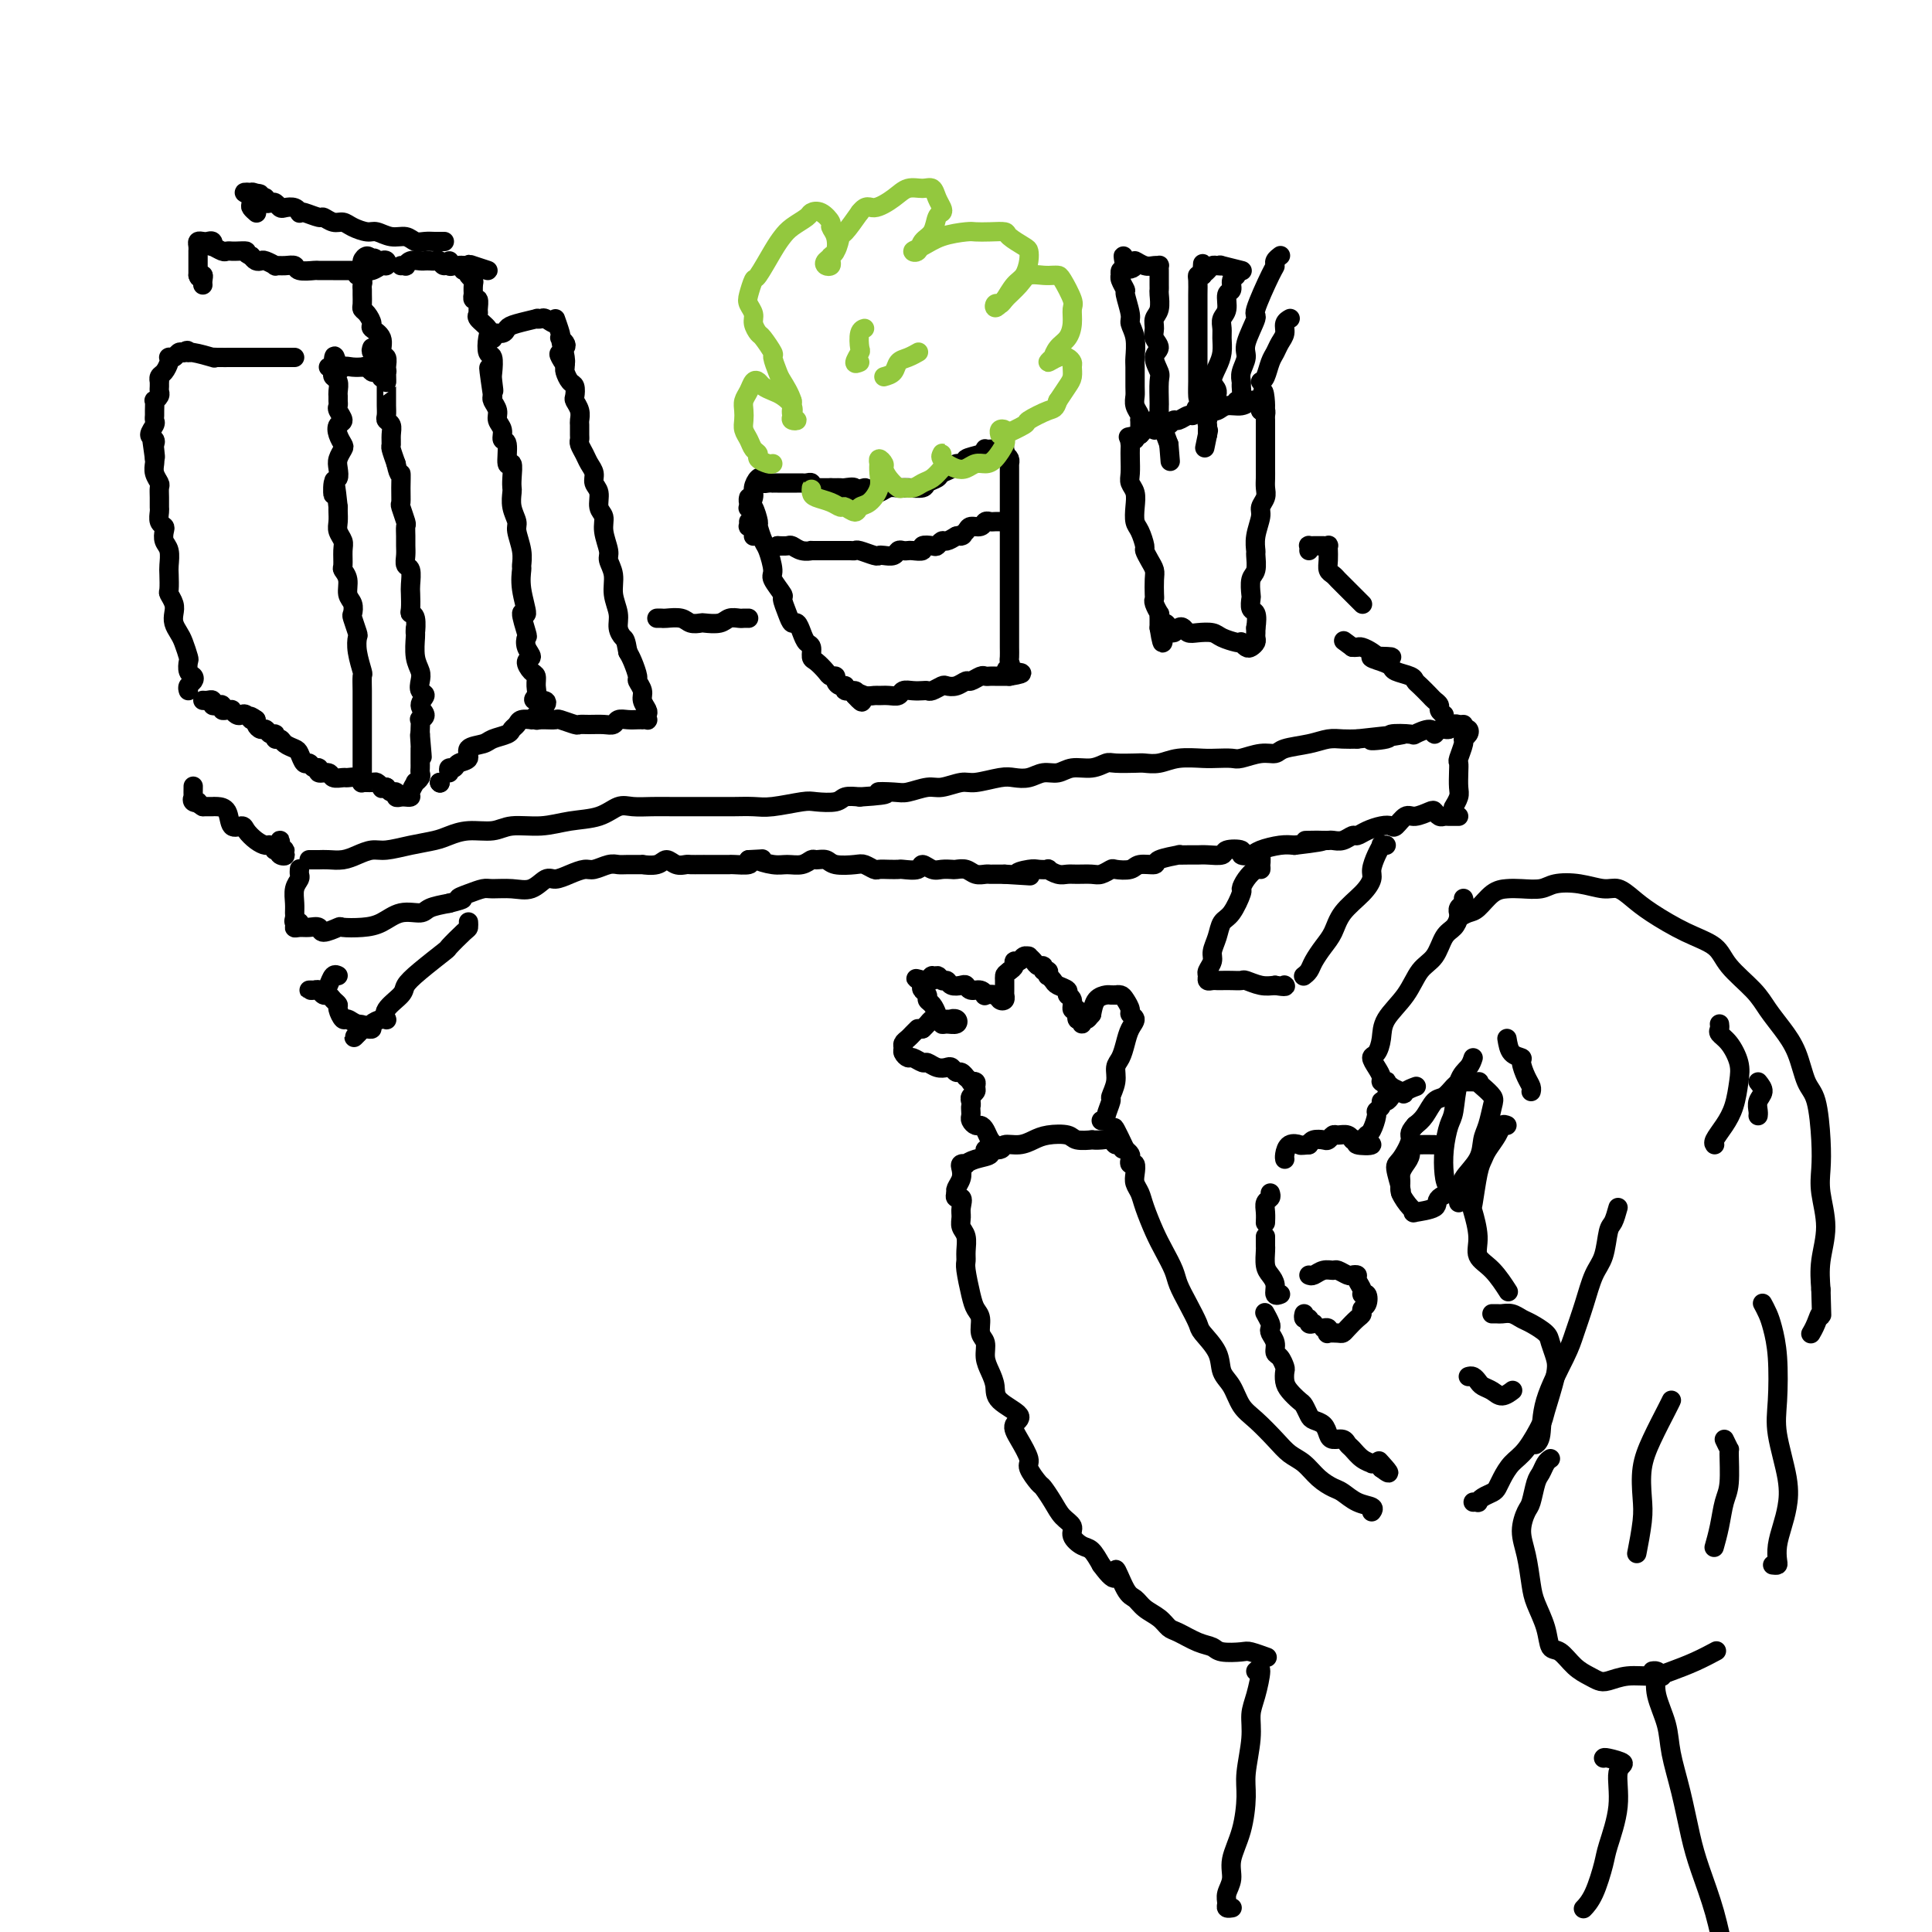 <svg viewBox='0 0 400 400' version='1.1' xmlns='http://www.w3.org/2000/svg' xmlns:xlink='http://www.w3.org/1999/xlink'><g fill='none' stroke='rgb(0,0,0)' stroke-width='4' stroke-linecap='round' stroke-linejoin='round'><path d='M64,178c0.691,0.006 1.382,0.012 2,0c0.618,-0.012 1.164,-0.041 2,0c0.836,0.041 1.961,0.152 3,0c1.039,-0.152 1.990,-0.565 3,-1c1.010,-0.435 2.079,-0.890 3,-1c0.921,-0.110 1.693,0.124 3,0c1.307,-0.124 3.147,-0.607 5,-1c1.853,-0.393 3.718,-0.698 5,-1c1.282,-0.302 1.979,-0.602 3,-1c1.021,-0.398 2.364,-0.895 4,-1c1.636,-0.105 3.564,0.180 5,0c1.436,-0.180 2.380,-0.826 4,-1c1.620,-0.174 3.917,0.125 6,0c2.083,-0.125 3.953,-0.675 6,-1c2.047,-0.325 4.270,-0.427 6,-1c1.730,-0.573 2.966,-1.618 4,-2c1.034,-0.382 1.864,-0.102 3,0c1.136,0.102 2.576,0.027 4,0c1.424,-0.027 2.831,-0.007 4,0c1.169,0.007 2.102,0.002 3,0c0.898,-0.002 1.763,0.001 3,0c1.237,-0.001 2.846,-0.004 4,0c1.154,0.004 1.854,0.015 3,0c1.146,-0.015 2.737,-0.056 4,0c1.263,0.056 2.196,0.207 4,0c1.804,-0.207 4.478,-0.774 6,-1c1.522,-0.226 1.893,-0.112 3,0c1.107,0.112 2.952,0.223 4,0c1.048,-0.223 1.299,-0.778 2,-1c0.701,-0.222 1.850,-0.111 3,0'/><path d='M178,165c8.493,-0.531 4.724,-0.859 4,-1c-0.724,-0.141 1.595,-0.094 3,0c1.405,0.094 1.896,0.236 3,0c1.104,-0.236 2.820,-0.852 4,-1c1.180,-0.148 1.824,0.170 3,0c1.176,-0.170 2.884,-0.829 4,-1c1.116,-0.171 1.639,0.146 3,0c1.361,-0.146 3.561,-0.756 5,-1c1.439,-0.244 2.117,-0.122 3,0c0.883,0.122 1.972,0.244 3,0c1.028,-0.244 1.995,-0.854 3,-1c1.005,-0.146 2.049,0.171 3,0c0.951,-0.171 1.810,-0.830 3,-1c1.190,-0.170 2.713,0.150 4,0c1.287,-0.150 2.339,-0.771 3,-1c0.661,-0.229 0.930,-0.065 2,0c1.070,0.065 2.940,0.031 4,0c1.060,-0.031 1.308,-0.061 2,0c0.692,0.061 1.828,0.212 3,0c1.172,-0.212 2.381,-0.788 4,-1c1.619,-0.212 3.647,-0.061 5,0c1.353,0.061 2.029,0.031 3,0c0.971,-0.031 2.235,-0.064 3,0c0.765,0.064 1.029,0.225 2,0c0.971,-0.225 2.647,-0.834 4,-1c1.353,-0.166 2.382,0.113 3,0c0.618,-0.113 0.826,-0.619 2,-1c1.174,-0.381 3.315,-0.638 5,-1c1.685,-0.362 2.915,-0.828 4,-1c1.085,-0.172 2.024,-0.049 3,0c0.976,0.049 1.988,0.025 3,0'/><path d='M281,153c16.718,-1.872 7.013,-0.553 4,0c-3.013,0.553 0.667,0.339 2,0c1.333,-0.339 0.318,-0.804 1,-1c0.682,-0.196 3.060,-0.123 4,0c0.940,0.123 0.441,0.297 1,0c0.559,-0.297 2.177,-1.064 3,-1c0.823,0.064 0.850,0.959 1,1c0.150,0.041 0.422,-0.774 1,-1c0.578,-0.226 1.461,0.136 2,0c0.539,-0.136 0.732,-0.768 1,-1c0.268,-0.232 0.611,-0.062 1,0c0.389,0.062 0.826,0.018 1,0c0.174,-0.018 0.087,-0.009 0,0'/><path d='M303,151c0.390,-0.085 0.780,-0.170 1,0c0.220,0.170 0.269,0.594 0,1c-0.269,0.406 -0.857,0.793 -1,1c-0.143,0.207 0.157,0.233 0,1c-0.157,0.767 -0.773,2.274 -1,3c-0.227,0.726 -0.064,0.671 0,1c0.064,0.329 0.031,1.041 0,2c-0.031,0.959 -0.060,2.164 0,3c0.060,0.836 0.208,1.302 0,2c-0.208,0.698 -0.774,1.628 -1,2c-0.226,0.372 -0.113,0.186 0,0'/><path d='M62,180c0.008,-0.094 0.016,-0.187 0,0c-0.016,0.187 -0.057,0.656 0,1c0.057,0.344 0.212,0.564 0,1c-0.212,0.436 -0.790,1.088 -1,2c-0.210,0.912 -0.051,2.086 0,3c0.051,0.914 -0.005,1.569 0,2c0.005,0.431 0.070,0.637 0,1c-0.070,0.363 -0.276,0.882 0,1c0.276,0.118 1.034,-0.166 1,0c-0.034,0.166 -0.860,0.781 -1,1c-0.140,0.219 0.404,0.041 1,0c0.596,-0.041 1.242,0.056 2,0c0.758,-0.056 1.626,-0.263 2,0c0.374,0.263 0.252,0.997 1,1c0.748,0.003 2.366,-0.725 3,-1c0.634,-0.275 0.285,-0.097 1,0c0.715,0.097 2.494,0.114 4,0c1.506,-0.114 2.741,-0.359 4,-1c1.259,-0.641 2.544,-1.677 4,-2c1.456,-0.323 3.084,0.067 4,0c0.916,-0.067 1.119,-0.591 2,-1c0.881,-0.409 2.441,-0.705 4,-1'/><path d='M93,187c4.398,-1.110 2.391,-0.887 2,-1c-0.391,-0.113 0.832,-0.564 2,-1c1.168,-0.436 2.281,-0.857 3,-1c0.719,-0.143 1.045,-0.010 2,0c0.955,0.010 2.538,-0.105 4,0c1.462,0.105 2.804,0.431 4,0c1.196,-0.431 2.245,-1.617 3,-2c0.755,-0.383 1.217,0.037 2,0c0.783,-0.037 1.887,-0.532 3,-1c1.113,-0.468 2.236,-0.910 3,-1c0.764,-0.090 1.169,0.172 2,0c0.831,-0.172 2.087,-0.779 3,-1c0.913,-0.221 1.484,-0.058 2,0c0.516,0.058 0.978,0.011 2,0c1.022,-0.011 2.605,0.015 3,0c0.395,-0.015 -0.399,-0.071 0,0c0.399,0.071 1.990,0.268 3,0c1.010,-0.268 1.440,-1.000 2,-1c0.560,-0.000 1.251,0.732 2,1c0.749,0.268 1.557,0.072 2,0c0.443,-0.072 0.520,-0.019 1,0c0.480,0.019 1.362,0.005 2,0c0.638,-0.005 1.033,-0.002 1,0c-0.033,0.002 -0.495,0.001 0,0c0.495,-0.001 1.948,-0.003 3,0c1.052,0.003 1.705,0.011 2,0c0.295,-0.011 0.233,-0.041 1,0c0.767,0.041 2.362,0.155 3,0c0.638,-0.155 0.319,-0.577 0,-1'/><path d='M155,178c4.795,-0.217 2.283,-0.258 2,0c-0.283,0.258 1.663,0.816 3,1c1.337,0.184 2.063,-0.004 3,0c0.937,0.004 2.083,0.201 3,0c0.917,-0.201 1.604,-0.800 2,-1c0.396,-0.200 0.500,-0.002 1,0c0.500,0.002 1.395,-0.192 2,0c0.605,0.192 0.921,0.769 2,1c1.079,0.231 2.922,0.114 4,0c1.078,-0.114 1.392,-0.227 2,0c0.608,0.227 1.509,0.792 2,1c0.491,0.208 0.573,0.057 1,0c0.427,-0.057 1.199,-0.020 2,0c0.801,0.020 1.632,0.023 2,0c0.368,-0.023 0.272,-0.073 1,0c0.728,0.073 2.279,0.268 3,0c0.721,-0.268 0.612,-1.000 1,-1c0.388,-0.000 1.273,0.731 2,1c0.727,0.269 1.297,0.076 2,0c0.703,-0.076 1.540,-0.034 2,0c0.460,0.034 0.543,0.062 1,0c0.457,-0.062 1.287,-0.213 2,0c0.713,0.213 1.307,0.789 2,1c0.693,0.211 1.485,0.057 2,0c0.515,-0.057 0.754,-0.015 1,0c0.246,0.015 0.499,0.004 1,0c0.501,-0.004 1.251,-0.002 2,0'/><path d='M208,181c8.781,0.524 4.232,0.336 3,0c-1.232,-0.336 0.853,-0.818 2,-1c1.147,-0.182 1.357,-0.063 2,0c0.643,0.063 1.718,0.069 2,0c0.282,-0.069 -0.230,-0.215 0,0c0.230,0.215 1.202,0.791 2,1c0.798,0.209 1.422,0.052 2,0c0.578,-0.052 1.108,-0.000 2,0c0.892,0.000 2.144,-0.051 3,0c0.856,0.051 1.316,0.206 2,0c0.684,-0.206 1.592,-0.772 2,-1c0.408,-0.228 0.315,-0.116 1,0c0.685,0.116 2.146,0.238 3,0c0.854,-0.238 1.099,-0.834 2,-1c0.901,-0.166 2.458,0.099 3,0c0.542,-0.099 0.071,-0.562 1,-1c0.929,-0.438 3.259,-0.850 4,-1c0.741,-0.150 -0.106,-0.039 0,0c0.106,0.039 1.164,0.007 2,0c0.836,-0.007 1.451,0.011 2,0c0.549,-0.011 1.031,-0.052 2,0c0.969,0.052 2.424,0.197 3,0c0.576,-0.197 0.274,-0.735 1,-1c0.726,-0.265 2.480,-0.257 3,0c0.520,0.257 -0.195,0.762 0,1c0.195,0.238 1.300,0.208 2,0c0.700,-0.208 0.996,-0.594 2,-1c1.004,-0.406 2.715,-0.830 4,-1c1.285,-0.170 2.142,-0.085 3,0'/><path d='M268,175c9.930,-1.155 4.754,-1.042 3,-1c-1.754,0.042 -0.086,0.012 1,0c1.086,-0.012 1.590,-0.007 2,0c0.410,0.007 0.725,0.017 1,0c0.275,-0.017 0.509,-0.060 1,0c0.491,0.060 1.237,0.223 2,0c0.763,-0.223 1.542,-0.831 2,-1c0.458,-0.169 0.594,0.100 1,0c0.406,-0.100 1.082,-0.571 2,-1c0.918,-0.429 2.079,-0.818 3,-1c0.921,-0.182 1.602,-0.157 2,0c0.398,0.157 0.512,0.448 1,0c0.488,-0.448 1.349,-1.633 2,-2c0.651,-0.367 1.091,0.084 2,0c0.909,-0.084 2.285,-0.702 3,-1c0.715,-0.298 0.769,-0.276 1,0c0.231,0.276 0.640,0.806 1,1c0.360,0.194 0.671,0.052 1,0c0.329,-0.052 0.676,-0.014 1,0c0.324,0.014 0.626,0.004 1,0c0.374,-0.004 0.821,-0.001 1,0c0.179,0.001 0.089,0.001 0,0'/><path d='M299,148c-0.449,-0.336 -0.897,-0.671 -1,-1c-0.103,-0.329 0.141,-0.651 0,-1c-0.141,-0.349 -0.666,-0.723 -1,-1c-0.334,-0.277 -0.478,-0.455 -1,-1c-0.522,-0.545 -1.421,-1.455 -2,-2c-0.579,-0.545 -0.839,-0.723 -1,-1c-0.161,-0.277 -0.223,-0.652 -1,-1c-0.777,-0.348 -2.268,-0.668 -3,-1c-0.732,-0.332 -0.703,-0.677 -1,-1c-0.297,-0.323 -0.919,-0.625 -2,-1c-1.081,-0.375 -2.622,-0.822 -2,-1c0.622,-0.178 3.407,-0.086 4,0c0.593,0.086 -1.007,0.167 -2,0c-0.993,-0.167 -1.380,-0.581 -2,-1c-0.620,-0.419 -1.475,-0.844 -2,-1c-0.525,-0.156 -0.722,-0.045 -1,0c-0.278,0.045 -0.639,0.022 -1,0'/><path d='M280,134c-3.167,-2.333 -1.583,-1.167 0,0'/><path d='M58,176c0.038,-0.926 0.075,-1.852 0,-2c-0.075,-0.148 -0.263,0.483 0,1c0.263,0.517 0.977,0.919 1,1c0.023,0.081 -0.644,-0.159 -1,0c-0.356,0.159 -0.400,0.718 0,1c0.400,0.282 1.243,0.286 1,0c-0.243,-0.286 -1.573,-0.863 -2,-1c-0.427,-0.137 0.050,0.167 0,0c-0.050,-0.167 -0.628,-0.806 -1,-1c-0.372,-0.194 -0.537,0.056 -1,0c-0.463,-0.056 -1.222,-0.418 -2,-1c-0.778,-0.582 -1.574,-1.386 -2,-2c-0.426,-0.614 -0.482,-1.040 -1,-1c-0.518,0.040 -1.497,0.547 -2,0c-0.503,-0.547 -0.530,-2.146 -1,-3c-0.470,-0.854 -1.383,-0.961 -2,-1c-0.617,-0.039 -0.939,-0.011 -1,0c-0.061,0.011 0.137,0.003 0,0c-0.137,-0.003 -0.611,-0.001 -1,0c-0.389,0.001 -0.695,0.000 -1,0'/><path d='M42,167c-2.641,-1.637 -1.244,-1.231 -1,-1c0.244,0.231 -0.667,0.286 -1,0c-0.333,-0.286 -0.089,-0.912 0,-1c0.089,-0.088 0.024,0.361 0,0c-0.024,-0.361 -0.007,-1.532 0,-2c0.007,-0.468 0.003,-0.234 0,0'/><path d='M75,162c-0.000,-0.332 -0.000,-0.665 0,-1c0.000,-0.335 0.000,-0.674 0,-1c-0.000,-0.326 -0.000,-0.639 0,-1c0.000,-0.361 0.000,-0.771 0,-1c-0.000,-0.229 -0.000,-0.277 0,-1c0.000,-0.723 0.000,-2.121 0,-3c-0.000,-0.879 -0.000,-1.238 0,-2c0.000,-0.762 0.001,-1.928 0,-3c-0.001,-1.072 -0.004,-2.051 0,-3c0.004,-0.949 0.015,-1.869 0,-3c-0.015,-1.131 -0.056,-2.472 0,-3c0.056,-0.528 0.207,-0.243 0,-1c-0.207,-0.757 -0.774,-2.555 -1,-4c-0.226,-1.445 -0.112,-2.537 0,-3c0.112,-0.463 0.222,-0.297 0,-1c-0.222,-0.703 -0.776,-2.275 -1,-3c-0.224,-0.725 -0.116,-0.604 0,-1c0.116,-0.396 0.241,-1.309 0,-2c-0.241,-0.691 -0.850,-1.162 -1,-2c-0.150,-0.838 0.157,-2.045 0,-3c-0.157,-0.955 -0.778,-1.659 -1,-2c-0.222,-0.341 -0.045,-0.318 0,-1c0.045,-0.682 -0.040,-2.070 0,-3c0.040,-0.930 0.207,-1.401 0,-2c-0.207,-0.599 -0.787,-1.325 -1,-2c-0.213,-0.675 -0.057,-1.297 0,-2c0.057,-0.703 0.016,-1.487 0,-2c-0.016,-0.513 -0.008,-0.757 0,-1'/><path d='M70,105c-0.984,-9.385 -0.944,-4.349 -1,-3c-0.056,1.349 -0.208,-0.990 0,-2c0.208,-1.010 0.775,-0.689 1,-1c0.225,-0.311 0.110,-1.252 0,-2c-0.110,-0.748 -0.213,-1.304 0,-2c0.213,-0.696 0.741,-1.533 1,-2c0.259,-0.467 0.248,-0.563 0,-1c-0.248,-0.437 -0.732,-1.216 -1,-2c-0.268,-0.784 -0.321,-1.572 0,-2c0.321,-0.428 1.014,-0.496 1,-1c-0.014,-0.504 -0.736,-1.443 -1,-2c-0.264,-0.557 -0.070,-0.730 0,-1c0.070,-0.270 0.015,-0.636 0,-1c-0.015,-0.364 0.010,-0.727 0,-1c-0.010,-0.273 -0.054,-0.455 0,-1c0.054,-0.545 0.206,-1.452 0,-2c-0.206,-0.548 -0.771,-0.735 -1,-1c-0.229,-0.265 -0.123,-0.607 0,-1c0.123,-0.393 0.264,-0.837 0,-1c-0.264,-0.163 -0.933,-0.047 -1,0c-0.067,0.047 0.466,0.023 1,0'/><path d='M69,76c0.035,-4.486 0.621,-1.202 1,0c0.379,1.202 0.549,0.321 1,0c0.451,-0.321 1.182,-0.082 2,0c0.818,0.082 1.725,0.008 2,0c0.275,-0.008 -0.080,0.052 0,0c0.080,-0.052 0.596,-0.215 1,0c0.404,0.215 0.696,0.807 1,1c0.304,0.193 0.621,-0.014 1,0c0.379,0.014 0.819,0.251 1,0c0.181,-0.251 0.101,-0.988 0,-1c-0.101,-0.012 -0.223,0.700 0,1c0.223,0.300 0.792,0.187 1,0c0.208,-0.187 0.056,-0.450 0,0c-0.056,0.450 -0.015,1.612 0,2c0.015,0.388 0.004,0.001 0,0c-0.004,-0.001 -0.001,0.385 0,1c0.001,0.615 -0.001,1.460 0,2c0.001,0.540 0.004,0.774 0,1c-0.004,0.226 -0.015,0.444 0,1c0.015,0.556 0.057,1.448 0,2c-0.057,0.552 -0.212,0.762 0,1c0.212,0.238 0.792,0.503 1,1c0.208,0.497 0.046,1.226 0,2c-0.046,0.774 0.026,1.593 0,2c-0.026,0.407 -0.150,0.402 0,1c0.150,0.598 0.575,1.799 1,3'/><path d='M82,96c0.692,3.258 0.921,1.903 1,2c0.079,0.097 0.007,1.646 0,3c-0.007,1.354 0.051,2.512 0,3c-0.051,0.488 -0.210,0.305 0,1c0.210,0.695 0.789,2.269 1,3c0.211,0.731 0.056,0.620 0,1c-0.056,0.380 -0.011,1.252 0,2c0.011,0.748 -0.011,1.373 0,2c0.011,0.627 0.055,1.255 0,2c-0.055,0.745 -0.211,1.607 0,2c0.211,0.393 0.788,0.315 1,1c0.212,0.685 0.061,2.131 0,3c-0.061,0.869 -0.030,1.159 0,2c0.030,0.841 0.061,2.231 0,3c-0.061,0.769 -0.212,0.917 0,1c0.212,0.083 0.789,0.100 1,1c0.211,0.900 0.055,2.685 0,3c-0.055,0.315 -0.011,-0.838 0,-1c0.011,-0.162 -0.011,0.666 0,1c0.011,0.334 0.054,0.173 0,1c-0.054,0.827 -0.206,2.640 0,4c0.206,1.360 0.768,2.265 1,3c0.232,0.735 0.134,1.300 0,2c-0.134,0.700 -0.302,1.537 0,2c0.302,0.463 1.076,0.553 1,1c-0.076,0.447 -1.001,1.251 -1,2c0.001,0.749 0.928,1.444 1,2c0.072,0.556 -0.713,0.974 -1,1c-0.287,0.026 -0.077,-0.339 0,0c0.077,0.339 0.022,1.383 0,2c-0.022,0.617 -0.011,0.809 0,1'/><path d='M87,152c0.774,8.842 0.207,2.946 0,1c-0.207,-1.946 -0.056,0.057 0,1c0.056,0.943 0.015,0.826 0,1c-0.015,0.174 -0.004,0.638 0,1c0.004,0.362 0.001,0.622 0,1c-0.001,0.378 0.001,0.874 0,1c-0.001,0.126 -0.004,-0.120 0,0c0.004,0.120 0.016,0.605 0,1c-0.016,0.395 -0.061,0.701 0,1c0.061,0.299 0.228,0.592 0,1c-0.228,0.408 -0.850,0.932 -1,1c-0.150,0.068 0.171,-0.322 0,0c-0.171,0.322 -0.833,1.354 -1,2c-0.167,0.646 0.162,0.906 0,1c-0.162,0.094 -0.813,0.021 -1,0c-0.187,-0.021 0.091,0.009 0,0c-0.091,-0.009 -0.549,-0.058 -1,0c-0.451,0.058 -0.894,0.222 -1,0c-0.106,-0.222 0.125,-0.829 0,-1c-0.125,-0.171 -0.607,0.094 -1,0c-0.393,-0.094 -0.696,-0.547 -1,-1'/><path d='M80,163c-1.256,0.370 -0.896,0.296 -1,0c-0.104,-0.296 -0.671,-0.815 -1,-1c-0.329,-0.185 -0.421,-0.035 -1,0c-0.579,0.035 -1.646,-0.043 -2,0c-0.354,0.043 0.003,0.209 0,0c-0.003,-0.209 -0.367,-0.792 -1,-1c-0.633,-0.208 -1.536,-0.041 -2,0c-0.464,0.041 -0.488,-0.046 -1,0c-0.512,0.046 -1.513,0.224 -2,0c-0.487,-0.224 -0.459,-0.849 -1,-1c-0.541,-0.151 -1.650,0.172 -2,0c-0.350,-0.172 0.061,-0.837 0,-1c-0.061,-0.163 -0.593,0.178 -1,0c-0.407,-0.178 -0.690,-0.873 -1,-1c-0.310,-0.127 -0.646,0.316 -1,0c-0.354,-0.316 -0.726,-1.390 -1,-2c-0.274,-0.610 -0.451,-0.756 -1,-1c-0.549,-0.244 -1.471,-0.586 -2,-1c-0.529,-0.414 -0.667,-0.899 -1,-1c-0.333,-0.101 -0.863,0.184 -1,0c-0.137,-0.184 0.117,-0.837 0,-1c-0.117,-0.163 -0.606,0.163 -1,0c-0.394,-0.163 -0.694,-0.814 -1,-1c-0.306,-0.186 -0.618,0.095 -1,0c-0.382,-0.095 -0.834,-0.564 -1,-1c-0.166,-0.436 -0.048,-0.839 0,-1c0.048,-0.161 0.024,-0.081 0,0'/><path d='M53,149c-2.035,-1.487 -1.124,-0.206 -1,0c0.124,0.206 -0.540,-0.663 -1,-1c-0.460,-0.337 -0.714,-0.143 -1,0c-0.286,0.143 -0.602,0.236 -1,0c-0.398,-0.236 -0.876,-0.799 -1,-1c-0.124,-0.201 0.108,-0.040 0,0c-0.108,0.040 -0.555,-0.041 -1,0c-0.445,0.041 -0.889,0.203 -1,0c-0.111,-0.203 0.111,-0.772 0,-1c-0.111,-0.228 -0.555,-0.114 -1,0c-0.445,0.114 -0.890,0.227 -1,0c-0.110,-0.227 0.114,-0.793 0,-1c-0.114,-0.207 -0.567,-0.056 -1,0c-0.433,0.056 -0.847,0.015 -1,0c-0.153,-0.015 -0.044,-0.004 0,0c0.044,0.004 0.022,0.002 0,0'/><path d='M39,143c-0.105,-0.336 -0.210,-0.672 0,-1c0.210,-0.328 0.737,-0.649 1,-1c0.263,-0.351 0.264,-0.731 0,-1c-0.264,-0.269 -0.791,-0.428 -1,-1c-0.209,-0.572 -0.098,-1.557 0,-2c0.098,-0.443 0.184,-0.345 0,-1c-0.184,-0.655 -0.637,-2.062 -1,-3c-0.363,-0.938 -0.637,-1.407 -1,-2c-0.363,-0.593 -0.815,-1.309 -1,-2c-0.185,-0.691 -0.102,-1.358 0,-2c0.102,-0.642 0.223,-1.259 0,-2c-0.223,-0.741 -0.791,-1.606 -1,-2c-0.209,-0.394 -0.060,-0.318 0,-1c0.060,-0.682 0.030,-2.123 0,-3c-0.030,-0.877 -0.060,-1.191 0,-2c0.060,-0.809 0.208,-2.114 0,-3c-0.208,-0.886 -0.774,-1.355 -1,-2c-0.226,-0.645 -0.113,-1.467 0,-2c0.113,-0.533 0.227,-0.775 0,-1c-0.227,-0.225 -0.793,-0.431 -1,-1c-0.207,-0.569 -0.054,-1.500 0,-2c0.054,-0.500 0.011,-0.571 0,-1c-0.011,-0.429 0.011,-1.218 0,-2c-0.011,-0.782 -0.055,-1.558 0,-2c0.055,-0.442 0.211,-0.552 0,-1c-0.211,-0.448 -0.788,-1.236 -1,-2c-0.212,-0.764 -0.061,-1.504 0,-2c0.061,-0.496 0.030,-0.748 0,-1'/><path d='M32,95c-1.084,-7.604 -0.295,-2.614 0,-1c0.295,1.614 0.097,-0.149 0,-1c-0.097,-0.851 -0.093,-0.791 0,-1c0.093,-0.209 0.274,-0.686 0,-1c-0.274,-0.314 -1.002,-0.464 -1,-1c0.002,-0.536 0.733,-1.458 1,-2c0.267,-0.542 0.071,-0.705 0,-1c-0.071,-0.295 -0.015,-0.723 0,-1c0.015,-0.277 -0.010,-0.403 0,-1c0.010,-0.597 0.055,-1.665 0,-2c-0.055,-0.335 -0.211,0.064 0,0c0.211,-0.064 0.789,-0.591 1,-1c0.211,-0.409 0.056,-0.701 0,-1c-0.056,-0.299 -0.012,-0.604 0,-1c0.012,-0.396 -0.007,-0.883 0,-1c0.007,-0.117 0.040,0.137 0,0c-0.040,-0.137 -0.154,-0.663 0,-1c0.154,-0.337 0.576,-0.483 1,-1c0.424,-0.517 0.849,-1.406 1,-2c0.151,-0.594 0.029,-0.895 0,-1c-0.029,-0.105 0.034,-0.014 0,0c-0.034,0.014 -0.164,-0.048 0,0c0.164,0.048 0.621,0.205 1,0c0.379,-0.205 0.680,-0.773 1,-1c0.320,-0.227 0.660,-0.114 1,0'/><path d='M38,73c1.005,-0.912 1.016,-0.192 1,0c-0.016,0.192 -0.060,-0.145 1,0c1.060,0.145 3.224,0.771 4,1c0.776,0.229 0.164,0.061 0,0c-0.164,-0.061 0.120,-0.016 1,0c0.880,0.016 2.356,0.004 3,0c0.644,-0.004 0.456,-0.001 1,0c0.544,0.001 1.820,0.000 3,0c1.180,-0.000 2.264,-0.000 3,0c0.736,0.000 1.125,0.000 2,0c0.875,-0.000 2.236,-0.000 3,0c0.764,0.000 0.933,0.000 1,0c0.067,-0.000 0.034,-0.000 0,0'/><path d='M91,162c0.000,0.000 0.100,0.100 0.1,0.1'/><path d='M91,162c0.000,0.000 0.100,0.100 0.1,0.1'/><path d='M93,160c-0.101,-0.449 -0.201,-0.898 0,-1c0.201,-0.102 0.705,0.141 1,0c0.295,-0.141 0.381,-0.668 1,-1c0.619,-0.332 1.770,-0.470 2,-1c0.230,-0.530 -0.461,-1.451 0,-2c0.461,-0.549 2.074,-0.724 3,-1c0.926,-0.276 1.164,-0.652 2,-1c0.836,-0.348 2.270,-0.668 3,-1c0.730,-0.332 0.755,-0.677 1,-1c0.245,-0.323 0.710,-0.623 1,-1c0.290,-0.377 0.404,-0.832 1,-1c0.596,-0.168 1.675,-0.049 2,0c0.325,0.049 -0.105,0.028 0,0c0.105,-0.028 0.747,-0.063 1,0c0.253,0.063 0.119,0.223 0,0c-0.119,-0.223 -0.224,-0.829 0,-1c0.224,-0.171 0.778,0.094 1,0c0.222,-0.094 0.111,-0.547 0,-1'/><path d='M112,147c2.712,-2.428 -0.008,-1.997 -1,-2c-0.992,-0.003 -0.257,-0.438 0,-1c0.257,-0.562 0.035,-1.249 0,-2c-0.035,-0.751 0.116,-1.566 0,-2c-0.116,-0.434 -0.501,-0.488 -1,-1c-0.499,-0.512 -1.113,-1.481 -1,-2c0.113,-0.519 0.953,-0.586 1,-1c0.047,-0.414 -0.701,-1.175 -1,-2c-0.299,-0.825 -0.151,-1.714 0,-2c0.151,-0.286 0.303,0.032 0,-1c-0.303,-1.032 -1.062,-3.413 -1,-4c0.062,-0.587 0.946,0.620 1,0c0.054,-0.620 -0.722,-3.066 -1,-5c-0.278,-1.934 -0.059,-3.357 0,-4c0.059,-0.643 -0.040,-0.506 0,-1c0.040,-0.494 0.221,-1.617 0,-3c-0.221,-1.383 -0.844,-3.024 -1,-4c-0.156,-0.976 0.154,-1.285 0,-2c-0.154,-0.715 -0.772,-1.836 -1,-3c-0.228,-1.164 -0.065,-2.371 0,-3c0.065,-0.629 0.033,-0.681 0,-1c-0.033,-0.319 -0.065,-0.907 0,-2c0.065,-1.093 0.229,-2.691 0,-3c-0.229,-0.309 -0.850,0.671 -1,0c-0.150,-0.671 0.171,-2.995 0,-4c-0.171,-1.005 -0.834,-0.693 -1,-1c-0.166,-0.307 0.165,-1.234 0,-2c-0.165,-0.766 -0.828,-1.370 -1,-2c-0.172,-0.630 0.146,-1.285 0,-2c-0.146,-0.715 -0.756,-1.490 -1,-2c-0.244,-0.510 -0.122,-0.755 0,-1'/><path d='M102,82c-1.548,-10.468 -0.418,-4.137 0,-2c0.418,2.137 0.126,0.079 0,-1c-0.126,-1.079 -0.084,-1.181 0,-2c0.084,-0.819 0.211,-2.356 0,-3c-0.211,-0.644 -0.760,-0.397 -1,-1c-0.240,-0.603 -0.170,-2.058 0,-3c0.170,-0.942 0.439,-1.370 0,-2c-0.439,-0.630 -1.585,-1.460 -2,-2c-0.415,-0.540 -0.097,-0.790 0,-1c0.097,-0.210 -0.026,-0.380 0,-1c0.026,-0.620 0.203,-1.689 0,-2c-0.203,-0.311 -0.786,0.138 -1,0c-0.214,-0.138 -0.061,-0.863 0,-1c0.061,-0.137 0.029,0.313 0,0c-0.029,-0.313 -0.054,-1.389 0,-2c0.054,-0.611 0.188,-0.757 0,-1c-0.188,-0.243 -0.698,-0.582 -1,-1c-0.302,-0.418 -0.397,-0.914 0,-1c0.397,-0.086 1.284,0.239 1,0c-0.284,-0.239 -1.740,-1.040 -1,-1c0.740,0.040 3.676,0.922 4,1c0.324,0.078 -1.965,-0.649 -3,-1c-1.035,-0.351 -0.817,-0.325 -1,0c-0.183,0.325 -0.767,0.950 -1,1c-0.233,0.050 -0.117,-0.475 0,-1'/><path d='M96,55c-0.956,-0.149 -0.848,-0.021 -1,0c-0.152,0.021 -0.566,-0.065 -1,0c-0.434,0.065 -0.890,0.280 -1,0c-0.110,-0.280 0.125,-1.056 0,-1c-0.125,0.056 -0.612,0.943 -1,1c-0.388,0.057 -0.678,-0.717 -1,-1c-0.322,-0.283 -0.677,-0.076 -1,0c-0.323,0.076 -0.615,0.019 -1,0c-0.385,-0.019 -0.864,-0.001 -1,0c-0.136,0.001 0.070,-0.014 0,0c-0.070,0.014 -0.415,0.056 -1,0c-0.585,-0.056 -1.411,-0.211 -2,0c-0.589,0.211 -0.941,0.789 -1,1c-0.059,0.211 0.177,0.057 0,0c-0.177,-0.057 -0.765,-0.016 -1,0c-0.235,0.016 -0.118,0.008 0,0'/><path d='M77,72c-0.121,0.336 -0.243,0.672 0,1c0.243,0.328 0.850,0.649 1,1c0.150,0.351 -0.156,0.733 0,1c0.156,0.267 0.773,0.418 1,1c0.227,0.582 0.065,1.595 0,2c-0.065,0.405 -0.032,0.203 0,0'/><path d='M80,79c0.009,-0.254 0.019,-0.508 0,-1c-0.019,-0.492 -0.065,-1.221 0,-2c0.065,-0.779 0.243,-1.608 0,-2c-0.243,-0.392 -0.905,-0.346 -1,-1c-0.095,-0.654 0.377,-2.007 0,-3c-0.377,-0.993 -1.604,-1.627 -2,-2c-0.396,-0.373 0.037,-0.485 0,-1c-0.037,-0.515 -0.546,-1.433 -1,-2c-0.454,-0.567 -0.854,-0.782 -1,-1c-0.146,-0.218 -0.038,-0.439 0,-1c0.038,-0.561 0.006,-1.461 0,-2c-0.006,-0.539 0.013,-0.718 0,-1c-0.013,-0.282 -0.057,-0.667 0,-1c0.057,-0.333 0.215,-0.614 0,-1c-0.215,-0.386 -0.805,-0.876 -1,-1c-0.195,-0.124 0.003,0.120 0,0c-0.003,-0.120 -0.208,-0.604 0,-1c0.208,-0.396 0.829,-0.704 1,-1c0.171,-0.296 -0.108,-0.580 0,-1c0.108,-0.420 0.602,-0.977 1,-1c0.398,-0.023 0.699,0.489 1,1'/><path d='M77,54c0.491,-1.088 0.718,-0.307 1,0c0.282,0.307 0.620,0.138 1,0c0.380,-0.138 0.802,-0.247 1,0c0.198,0.247 0.171,0.851 0,1c-0.171,0.149 -0.487,-0.156 -1,0c-0.513,0.156 -1.223,0.774 -2,1c-0.777,0.226 -1.621,0.061 -2,0c-0.379,-0.061 -0.295,-0.016 -1,0c-0.705,0.016 -2.200,0.004 -3,0c-0.800,-0.004 -0.905,-0.000 -1,0c-0.095,0.000 -0.182,-0.004 -1,0c-0.818,0.004 -2.368,0.015 -3,0c-0.632,-0.015 -0.345,-0.057 -1,0c-0.655,0.057 -2.251,0.212 -3,0c-0.749,-0.212 -0.652,-0.793 -1,-1c-0.348,-0.207 -1.140,-0.042 -2,0c-0.860,0.042 -1.789,-0.041 -2,0c-0.211,0.041 0.294,0.204 0,0c-0.294,-0.204 -1.388,-0.776 -2,-1c-0.612,-0.224 -0.742,-0.099 -1,0c-0.258,0.099 -0.645,0.171 -1,0c-0.355,-0.171 -0.677,-0.586 -1,-1'/><path d='M52,53c-1.668,-0.691 -0.838,-0.917 -1,-1c-0.162,-0.083 -1.315,-0.023 -2,0c-0.685,0.023 -0.903,0.007 -1,0c-0.097,-0.007 -0.072,-0.006 0,0c0.072,0.006 0.191,0.017 0,0c-0.191,-0.017 -0.691,-0.061 -1,0c-0.309,0.061 -0.425,0.226 -1,0c-0.575,-0.226 -1.607,-0.845 -2,-1c-0.393,-0.155 -0.148,0.154 0,0c0.148,-0.154 0.197,-0.771 0,-1c-0.197,-0.229 -0.641,-0.072 -1,0c-0.359,0.072 -0.632,0.057 -1,0c-0.368,-0.057 -0.831,-0.156 -1,0c-0.169,0.156 -0.045,0.565 0,1c0.045,0.435 0.012,0.894 0,1c-0.012,0.106 -0.003,-0.140 0,0c0.003,0.140 0.001,0.666 0,1c-0.001,0.334 -0.000,0.474 0,1c0.000,0.526 0.000,1.436 0,2c-0.000,0.564 -0.000,0.782 0,1'/><path d='M41,57c0.226,1.038 0.793,0.134 1,0c0.207,-0.134 0.056,0.502 0,1c-0.056,0.498 -0.016,0.856 0,1c0.016,0.144 0.008,0.072 0,0'/><path d='M91,50c0.000,0.000 0.100,0.100 0.1,0.1'/><path d='M92,50c-0.668,0.009 -1.336,0.017 -2,0c-0.664,-0.017 -1.322,-0.061 -2,0c-0.678,0.061 -1.374,0.227 -2,0c-0.626,-0.227 -1.183,-0.848 -2,-1c-0.817,-0.152 -1.896,0.166 -3,0c-1.104,-0.166 -2.235,-0.814 -3,-1c-0.765,-0.186 -1.165,0.090 -2,0c-0.835,-0.090 -2.106,-0.545 -3,-1c-0.894,-0.455 -1.413,-0.910 -2,-1c-0.587,-0.090 -1.243,0.186 -2,0c-0.757,-0.186 -1.614,-0.833 -2,-1c-0.386,-0.167 -0.302,0.148 -1,0c-0.698,-0.148 -2.180,-0.758 -3,-1c-0.820,-0.242 -0.979,-0.116 -1,0c-0.021,0.116 0.096,0.224 0,0c-0.096,-0.224 -0.407,-0.778 -1,-1c-0.593,-0.222 -1.469,-0.111 -2,0c-0.531,0.111 -0.716,0.222 -1,0c-0.284,-0.222 -0.667,-0.778 -1,-1c-0.333,-0.222 -0.615,-0.111 -1,0c-0.385,0.111 -0.873,0.222 -1,0c-0.127,-0.222 0.107,-0.778 0,-1c-0.107,-0.222 -0.553,-0.111 -1,0'/><path d='M54,41c-6.122,-1.627 -2.426,-1.193 -1,-1c1.426,0.193 0.582,0.147 0,0c-0.582,-0.147 -0.902,-0.393 -1,0c-0.098,0.393 0.025,1.425 0,2c-0.025,0.575 -0.199,0.693 0,1c0.199,0.307 0.771,0.802 1,1c0.229,0.198 0.114,0.099 0,0'/><path d='M111,149c0.368,0.002 0.736,0.004 1,0c0.264,-0.004 0.423,-0.015 1,0c0.577,0.015 1.571,0.057 2,0c0.429,-0.057 0.292,-0.212 1,0c0.708,0.212 2.259,0.790 3,1c0.741,0.210 0.670,0.053 1,0c0.330,-0.053 1.061,-0.000 2,0c0.939,0.000 2.086,-0.053 3,0c0.914,0.053 1.594,0.210 2,0c0.406,-0.210 0.539,-0.788 1,-1c0.461,-0.212 1.252,-0.057 2,0c0.748,0.057 1.454,0.016 2,0c0.546,-0.016 0.931,-0.008 1,0c0.069,0.008 -0.176,0.014 0,0c0.176,-0.014 0.775,-0.048 1,0c0.225,0.048 0.075,0.179 0,0c-0.075,-0.179 -0.077,-0.668 0,-1c0.077,-0.332 0.232,-0.507 0,-1c-0.232,-0.493 -0.850,-1.305 -1,-2c-0.150,-0.695 0.167,-1.275 0,-2c-0.167,-0.725 -0.818,-1.596 -1,-2c-0.182,-0.404 0.105,-0.339 0,-1c-0.105,-0.661 -0.601,-2.046 -1,-3c-0.399,-0.954 -0.699,-1.477 -1,-2'/><path d='M130,135c-0.471,-2.759 -0.647,-2.657 -1,-3c-0.353,-0.343 -0.883,-1.132 -1,-2c-0.117,-0.868 0.180,-1.816 0,-3c-0.180,-1.184 -0.837,-2.603 -1,-4c-0.163,-1.397 0.168,-2.773 0,-4c-0.168,-1.227 -0.834,-2.306 -1,-3c-0.166,-0.694 0.167,-1.005 0,-2c-0.167,-0.995 -0.833,-2.675 -1,-4c-0.167,-1.325 0.166,-2.294 0,-3c-0.166,-0.706 -0.832,-1.148 -1,-2c-0.168,-0.852 0.163,-2.115 0,-3c-0.163,-0.885 -0.818,-1.393 -1,-2c-0.182,-0.607 0.109,-1.315 0,-2c-0.109,-0.685 -0.618,-1.348 -1,-2c-0.382,-0.652 -0.638,-1.292 -1,-2c-0.362,-0.708 -0.829,-1.484 -1,-2c-0.171,-0.516 -0.045,-0.771 0,-1c0.045,-0.229 0.008,-0.433 0,-1c-0.008,-0.567 0.012,-1.499 0,-2c-0.012,-0.501 -0.055,-0.572 0,-1c0.055,-0.428 0.208,-1.213 0,-2c-0.208,-0.787 -0.778,-1.577 -1,-2c-0.222,-0.423 -0.098,-0.481 0,-1c0.098,-0.519 0.170,-1.501 0,-2c-0.170,-0.499 -0.582,-0.515 -1,-1c-0.418,-0.485 -0.843,-1.438 -1,-2c-0.157,-0.562 -0.045,-0.732 0,-1c0.045,-0.268 0.022,-0.634 0,-1'/><path d='M117,75c-1.954,-9.521 -0.341,-3.325 0,-1c0.341,2.325 -0.592,0.777 -1,0c-0.408,-0.777 -0.292,-0.782 0,-1c0.292,-0.218 0.759,-0.647 1,-1c0.241,-0.353 0.257,-0.629 0,-1c-0.257,-0.371 -0.785,-0.837 -1,-1c-0.215,-0.163 -0.117,-0.023 0,0c0.117,0.023 0.253,-0.071 0,-1c-0.253,-0.929 -0.896,-2.694 -1,-3c-0.104,-0.306 0.329,0.845 0,1c-0.329,0.155 -1.422,-0.688 -2,-1c-0.578,-0.312 -0.642,-0.095 -1,0c-0.358,0.095 -1.012,0.068 -1,0c0.012,-0.068 0.689,-0.177 0,0c-0.689,0.177 -2.745,0.640 -4,1c-1.255,0.360 -1.709,0.619 -2,1c-0.291,0.381 -0.418,0.886 -1,1c-0.582,0.114 -1.618,-0.162 -2,0c-0.382,0.162 -0.109,0.760 0,1c0.109,0.240 0.055,0.120 0,0'/><path d='M156,111c0.113,-0.301 0.226,-0.603 0,-1c-0.226,-0.397 -0.793,-0.890 -1,-1c-0.207,-0.110 -0.056,0.163 0,0c0.056,-0.163 0.016,-0.761 0,-1c-0.016,-0.239 -0.008,-0.120 0,0'/><path d='M155,104c0.022,-0.529 0.043,-1.059 0,-1c-0.043,0.059 -0.152,0.706 0,1c0.152,0.294 0.565,0.237 1,1c0.435,0.763 0.891,2.348 1,3c0.109,0.652 -0.131,0.372 0,1c0.131,0.628 0.631,2.165 1,3c0.369,0.835 0.606,0.967 1,2c0.394,1.033 0.946,2.965 1,4c0.054,1.035 -0.389,1.171 0,2c0.389,0.829 1.610,2.350 2,3c0.390,0.650 -0.050,0.429 0,1c0.050,0.571 0.591,1.936 1,3c0.409,1.064 0.688,1.828 1,2c0.312,0.172 0.657,-0.248 1,0c0.343,0.248 0.682,1.165 1,2c0.318,0.835 0.614,1.589 1,2c0.386,0.411 0.863,0.478 1,1c0.137,0.522 -0.064,1.498 0,2c0.064,0.502 0.395,0.529 1,1c0.605,0.471 1.485,1.384 2,2c0.515,0.616 0.664,0.935 1,1c0.336,0.065 0.859,-0.122 1,0c0.141,0.122 -0.098,0.554 0,1c0.098,0.446 0.535,0.907 1,1c0.465,0.093 0.960,-0.181 1,0c0.040,0.181 -0.374,0.818 0,1c0.374,0.182 1.535,-0.091 2,0c0.465,0.091 0.232,0.545 0,1'/><path d='M177,144c2.362,2.630 1.265,0.704 1,0c-0.265,-0.704 0.300,-0.188 1,0c0.700,0.188 1.535,0.047 2,0c0.465,-0.047 0.561,0.002 1,0c0.439,-0.002 1.220,-0.053 2,0c0.780,0.053 1.557,0.210 2,0c0.443,-0.210 0.551,-0.787 1,-1c0.449,-0.213 1.237,-0.061 2,0c0.763,0.061 1.499,0.030 2,0c0.501,-0.030 0.767,-0.060 1,0c0.233,0.060 0.434,0.208 1,0c0.566,-0.208 1.499,-0.773 2,-1c0.501,-0.227 0.572,-0.117 1,0c0.428,0.117 1.214,0.242 2,0c0.786,-0.242 1.573,-0.849 2,-1c0.427,-0.151 0.494,0.156 1,0c0.506,-0.156 1.450,-0.774 2,-1c0.550,-0.226 0.707,-0.061 1,0c0.293,0.061 0.722,0.016 1,0c0.278,-0.016 0.404,-0.004 1,0c0.596,0.004 1.660,0.001 2,0c0.340,-0.001 -0.046,-0.000 0,0c0.046,0.000 0.523,0.000 1,0'/><path d='M209,140c4.950,-0.798 1.326,-0.794 0,-1c-1.326,-0.206 -0.355,-0.622 0,-1c0.355,-0.378 0.095,-0.719 0,-1c-0.095,-0.281 -0.026,-0.502 0,-1c0.026,-0.498 0.007,-1.274 0,-2c-0.007,-0.726 -0.002,-1.401 0,-2c0.002,-0.599 0.000,-1.123 0,-2c-0.000,-0.877 -0.000,-2.106 0,-3c0.000,-0.894 0.000,-1.452 0,-2c-0.000,-0.548 -0.000,-1.087 0,-2c0.000,-0.913 0.000,-2.202 0,-3c-0.000,-0.798 -0.000,-1.106 0,-2c0.000,-0.894 0.000,-2.375 0,-3c-0.000,-0.625 -0.000,-0.394 0,-1c0.000,-0.606 0.000,-2.049 0,-3c-0.000,-0.951 -0.000,-1.411 0,-2c0.000,-0.589 0.000,-1.306 0,-2c-0.000,-0.694 -0.000,-1.365 0,-2c0.000,-0.635 0.000,-1.235 0,-2c-0.000,-0.765 -0.000,-1.696 0,-2c0.000,-0.304 0.000,0.020 0,0c-0.000,-0.020 -0.000,-0.383 0,-1c0.000,-0.617 0.001,-1.489 0,-2c-0.001,-0.511 -0.003,-0.662 0,-1c0.003,-0.338 0.011,-0.864 0,-1c-0.011,-0.136 -0.041,0.117 0,0c0.041,-0.117 0.155,-0.605 0,-1c-0.155,-0.395 -0.577,-0.698 -1,-1'/><path d='M208,94c-0.167,-7.056 -0.086,-1.694 0,0c0.086,1.694 0.177,-0.278 0,-1c-0.177,-0.722 -0.622,-0.194 -1,0c-0.378,0.194 -0.690,0.055 -1,0c-0.310,-0.055 -0.617,-0.026 -1,0c-0.383,0.026 -0.843,0.049 -1,0c-0.157,-0.049 -0.011,-0.172 0,0c0.011,0.172 -0.114,0.637 -1,1c-0.886,0.363 -2.532,0.622 -3,1c-0.468,0.378 0.241,0.875 0,1c-0.241,0.125 -1.431,-0.121 -2,0c-0.569,0.121 -0.518,0.611 -1,1c-0.482,0.389 -1.498,0.679 -2,1c-0.502,0.321 -0.491,0.675 -1,1c-0.509,0.325 -1.540,0.622 -2,1c-0.460,0.378 -0.349,0.837 -1,1c-0.651,0.163 -2.062,0.031 -3,0c-0.938,-0.031 -1.402,0.039 -2,0c-0.598,-0.039 -1.331,-0.188 -2,0c-0.669,0.188 -1.274,0.712 -2,1c-0.726,0.288 -1.574,0.340 -2,0c-0.426,-0.340 -0.429,-1.072 -1,-1c-0.571,0.072 -1.711,0.947 -2,1c-0.289,0.053 0.273,-0.718 0,-1c-0.273,-0.282 -1.383,-0.076 -2,0c-0.617,0.076 -0.743,0.020 -1,0c-0.257,-0.020 -0.645,-0.006 -1,0c-0.355,0.006 -0.678,0.003 -1,0'/><path d='M172,101c-3.117,-0.001 -1.409,-0.004 -1,0c0.409,0.004 -0.482,0.015 -1,0c-0.518,-0.015 -0.664,-0.057 -1,0c-0.336,0.057 -0.864,0.211 -1,0c-0.136,-0.211 0.118,-0.789 0,-1c-0.118,-0.211 -0.609,-0.057 -1,0c-0.391,0.057 -0.682,0.015 -1,0c-0.318,-0.015 -0.662,-0.004 -1,0c-0.338,0.004 -0.669,0.001 -1,0c-0.331,-0.001 -0.662,-0.000 -1,0c-0.338,0.000 -0.682,-0.000 -1,0c-0.318,0.000 -0.611,0.001 -1,0c-0.389,-0.001 -0.874,-0.004 -1,0c-0.126,0.004 0.107,0.013 0,0c-0.107,-0.013 -0.555,-0.050 -1,0c-0.445,0.050 -0.889,0.187 -1,0c-0.111,-0.187 0.110,-0.698 0,-1c-0.110,-0.302 -0.552,-0.396 -1,0c-0.448,0.396 -0.904,1.281 -1,2c-0.096,0.719 0.166,1.270 0,2c-0.166,0.730 -0.762,1.637 -1,2c-0.238,0.363 -0.119,0.181 0,0'/></g>
<g fill='none' stroke='rgb(147,200,62)' stroke-width='4' stroke-linecap='round' stroke-linejoin='round'><path d='M160,96c-0.190,0.088 -0.379,0.175 -1,0c-0.621,-0.175 -1.673,-0.613 -2,-1c-0.327,-0.387 0.070,-0.722 0,-1c-0.070,-0.278 -0.607,-0.497 -1,-1c-0.393,-0.503 -0.642,-1.290 -1,-2c-0.358,-0.710 -0.825,-1.345 -1,-2c-0.175,-0.655 -0.058,-1.332 0,-2c0.058,-0.668 0.057,-1.329 0,-2c-0.057,-0.671 -0.171,-1.354 0,-2c0.171,-0.646 0.626,-1.256 1,-2c0.374,-0.744 0.666,-1.623 1,-2c0.334,-0.377 0.710,-0.253 1,0c0.290,0.253 0.495,0.635 1,1c0.505,0.365 1.311,0.714 2,1c0.689,0.286 1.261,0.508 2,1c0.739,0.492 1.644,1.254 2,2c0.356,0.746 0.162,1.475 0,2c-0.162,0.525 -0.292,0.845 0,1c0.292,0.155 1.006,0.145 1,0c-0.006,-0.145 -0.732,-0.424 -1,-1c-0.268,-0.576 -0.076,-1.450 0,-2c0.076,-0.550 0.038,-0.775 0,-1'/><path d='M164,83c-0.411,-1.451 -1.437,-3.079 -2,-4c-0.563,-0.921 -0.661,-1.135 -1,-2c-0.339,-0.865 -0.918,-2.381 -1,-3c-0.082,-0.619 0.333,-0.340 0,-1c-0.333,-0.660 -1.413,-2.260 -2,-3c-0.587,-0.740 -0.680,-0.619 -1,-1c-0.320,-0.381 -0.867,-1.262 -1,-2c-0.133,-0.738 0.148,-1.332 0,-2c-0.148,-0.668 -0.723,-1.411 -1,-2c-0.277,-0.589 -0.254,-1.025 0,-2c0.254,-0.975 0.738,-2.487 1,-3c0.262,-0.513 0.301,-0.025 1,-1c0.699,-0.975 2.056,-3.413 3,-5c0.944,-1.587 1.474,-2.322 2,-3c0.526,-0.678 1.049,-1.299 2,-2c0.951,-0.701 2.331,-1.481 3,-2c0.669,-0.519 0.628,-0.775 1,-1c0.372,-0.225 1.158,-0.418 2,0c0.842,0.418 1.738,1.446 2,2c0.262,0.554 -0.112,0.635 0,1c0.112,0.365 0.710,1.016 1,2c0.290,0.984 0.270,2.303 0,3c-0.270,0.697 -0.792,0.773 -1,1c-0.208,0.227 -0.102,0.606 0,1c0.102,0.394 0.199,0.802 0,1c-0.199,0.198 -0.693,0.186 -1,0c-0.307,-0.186 -0.428,-0.544 0,-1c0.428,-0.456 1.403,-1.009 2,-2c0.597,-0.991 0.815,-2.421 1,-3c0.185,-0.579 0.339,-0.308 1,-1c0.661,-0.692 1.831,-2.346 3,-4'/><path d='M178,44c1.403,-1.840 1.910,-0.939 3,-1c1.090,-0.061 2.764,-1.082 4,-2c1.236,-0.918 2.033,-1.732 3,-2c0.967,-0.268 2.102,0.008 3,0c0.898,-0.008 1.558,-0.302 2,0c0.442,0.302 0.667,1.201 1,2c0.333,0.799 0.776,1.498 1,2c0.224,0.502 0.229,0.807 0,1c-0.229,0.193 -0.693,0.273 -1,1c-0.307,0.727 -0.456,2.102 -1,3c-0.544,0.898 -1.484,1.320 -2,2c-0.516,0.680 -0.608,1.618 -1,2c-0.392,0.382 -1.084,0.207 -1,0c0.084,-0.207 0.945,-0.448 2,-1c1.055,-0.552 2.304,-1.416 4,-2c1.696,-0.584 3.839,-0.886 5,-1c1.161,-0.114 1.341,-0.038 2,0c0.659,0.038 1.798,0.037 3,0c1.202,-0.037 2.466,-0.110 3,0c0.534,0.110 0.337,0.404 1,1c0.663,0.596 2.186,1.495 3,2c0.814,0.505 0.919,0.615 1,1c0.081,0.385 0.138,1.045 0,2c-0.138,0.955 -0.470,2.204 -1,3c-0.530,0.796 -1.258,1.137 -2,2c-0.742,0.863 -1.498,2.246 -2,3c-0.502,0.754 -0.751,0.877 -1,1'/><path d='M207,63c-1.211,1.387 -1.237,0.354 -1,0c0.237,-0.354 0.739,-0.028 1,0c0.261,0.028 0.283,-0.241 1,-1c0.717,-0.759 2.129,-2.007 3,-3c0.871,-0.993 1.202,-1.730 2,-2c0.798,-0.270 2.064,-0.073 3,0c0.936,0.073 1.543,0.021 2,0c0.457,-0.021 0.764,-0.011 1,0c0.236,0.011 0.401,0.023 1,1c0.599,0.977 1.632,2.919 2,4c0.368,1.081 0.070,1.303 0,2c-0.070,0.697 0.088,1.870 0,3c-0.088,1.130 -0.421,2.216 -1,3c-0.579,0.784 -1.403,1.264 -2,2c-0.597,0.736 -0.966,1.727 -1,2c-0.034,0.273 0.268,-0.172 0,0c-0.268,0.172 -1.105,0.962 -1,1c0.105,0.038 1.153,-0.677 2,-1c0.847,-0.323 1.493,-0.253 2,0c0.507,0.253 0.876,0.689 1,1c0.124,0.311 0.002,0.496 0,1c-0.002,0.504 0.115,1.328 0,2c-0.115,0.672 -0.461,1.192 -1,2c-0.539,0.808 -1.269,1.904 -2,3'/><path d='M219,83c-0.519,1.732 -0.816,1.561 -2,2c-1.184,0.439 -3.256,1.489 -4,2c-0.744,0.511 -0.162,0.484 -1,1c-0.838,0.516 -3.097,1.576 -4,2c-0.903,0.424 -0.452,0.212 0,0'/><path d='M168,102c0.010,-0.511 0.020,-1.023 0,-1c-0.020,0.023 -0.070,0.579 0,1c0.070,0.421 0.260,0.706 1,1c0.740,0.294 2.029,0.597 3,1c0.971,0.403 1.625,0.905 2,1c0.375,0.095 0.472,-0.218 1,0c0.528,0.218 1.486,0.967 2,1c0.514,0.033 0.582,-0.650 1,-1c0.418,-0.350 1.184,-0.366 2,-1c0.816,-0.634 1.682,-1.887 2,-3c0.318,-1.113 0.089,-2.085 0,-3c-0.089,-0.915 -0.038,-1.774 0,-2c0.038,-0.226 0.065,0.179 0,0c-0.065,-0.179 -0.221,-0.944 0,-1c0.221,-0.056 0.818,0.598 1,1c0.182,0.402 -0.050,0.554 0,1c0.050,0.446 0.384,1.188 1,2c0.616,0.812 1.516,1.693 2,2c0.484,0.307 0.552,0.038 1,0c0.448,-0.038 1.275,0.155 2,0c0.725,-0.155 1.349,-0.657 2,-1c0.651,-0.343 1.329,-0.527 2,-1c0.671,-0.473 1.336,-1.237 2,-2'/><path d='M195,97c1.393,-1.015 0.375,-1.551 0,-2c-0.375,-0.449 -0.109,-0.810 0,-1c0.109,-0.190 0.059,-0.207 0,0c-0.059,0.207 -0.129,0.640 0,1c0.129,0.360 0.457,0.647 1,1c0.543,0.353 1.300,0.773 2,1c0.700,0.227 1.344,0.260 2,0c0.656,-0.260 1.325,-0.815 2,-1c0.675,-0.185 1.358,0.000 2,0c0.642,-0.000 1.245,-0.186 2,-1c0.755,-0.814 1.663,-2.258 2,-3c0.337,-0.742 0.104,-0.784 0,-1c-0.104,-0.216 -0.080,-0.608 0,-1c0.080,-0.392 0.217,-0.786 0,-1c-0.217,-0.214 -0.789,-0.250 -1,0c-0.211,0.250 -0.060,0.786 0,1c0.060,0.214 0.030,0.107 0,0'/><path d='M178,75c-0.534,0.218 -1.068,0.437 -1,0c0.068,-0.437 0.736,-1.529 1,-2c0.264,-0.471 0.122,-0.322 0,-1c-0.122,-0.678 -0.225,-2.182 0,-3c0.225,-0.818 0.779,-0.948 1,-1c0.221,-0.052 0.111,-0.026 0,0'/><path d='M183,78c0.777,-0.219 1.553,-0.437 2,-1c0.447,-0.563 0.563,-1.470 1,-2c0.437,-0.530 1.195,-0.681 2,-1c0.805,-0.319 1.659,-0.805 2,-1c0.341,-0.195 0.171,-0.097 0,0'/></g>
<g fill='none' stroke='rgb(0,0,0)' stroke-width='4' stroke-linecap='round' stroke-linejoin='round'><path d='M136,128c0.388,-0.008 0.777,-0.016 1,0c0.223,0.016 0.282,0.057 1,0c0.718,-0.057 2.097,-0.210 3,0c0.903,0.210 1.330,0.785 2,1c0.670,0.215 1.584,0.072 2,0c0.416,-0.072 0.335,-0.072 1,0c0.665,0.072 2.077,0.215 3,0c0.923,-0.215 1.358,-0.790 2,-1c0.642,-0.210 1.492,-0.056 2,0c0.508,0.056 0.675,0.015 1,0c0.325,-0.015 0.807,-0.004 1,0c0.193,0.004 0.096,0.002 0,0'/><path d='M161,113c0.000,0.000 0.100,0.100 0.1,0.1'/><path d='M161,113c0.775,0.030 1.550,0.061 2,0c0.450,-0.061 0.575,-0.212 1,0c0.425,0.212 1.151,0.789 2,1c0.849,0.211 1.821,0.057 2,0c0.179,-0.057 -0.433,-0.015 0,0c0.433,0.015 1.912,0.004 3,0c1.088,-0.004 1.783,-0.001 2,0c0.217,0.001 -0.046,-0.001 0,0c0.046,0.001 0.401,0.004 1,0c0.599,-0.004 1.442,-0.015 2,0c0.558,0.015 0.831,0.056 1,0c0.169,-0.056 0.234,-0.210 1,0c0.766,0.210 2.233,0.785 3,1c0.767,0.215 0.835,0.072 1,0c0.165,-0.072 0.426,-0.072 1,0c0.574,0.072 1.462,0.215 2,0c0.538,-0.215 0.727,-0.789 1,-1c0.273,-0.211 0.632,-0.060 1,0c0.368,0.060 0.746,0.030 1,0c0.254,-0.030 0.382,-0.060 1,0c0.618,0.060 1.724,0.208 2,0c0.276,-0.208 -0.278,-0.773 0,-1c0.278,-0.227 1.387,-0.116 2,0c0.613,0.116 0.731,0.237 1,0c0.269,-0.237 0.688,-0.833 1,-1c0.312,-0.167 0.518,0.095 1,0c0.482,-0.095 1.241,-0.548 2,-1'/><path d='M198,111c2.185,-0.576 1.149,-0.014 1,0c-0.149,0.014 0.590,-0.518 1,-1c0.410,-0.482 0.491,-0.914 1,-1c0.509,-0.086 1.447,0.173 2,0c0.553,-0.173 0.723,-0.778 1,-1c0.277,-0.222 0.662,-0.059 1,0c0.338,0.059 0.629,0.016 1,0c0.371,-0.016 0.820,-0.005 1,0c0.180,0.005 0.090,0.002 0,0'/><path d='M235,91c-0.422,-0.094 -0.845,-0.187 -1,0c-0.155,0.187 -0.043,0.655 0,1c0.043,0.345 0.015,0.567 0,1c-0.015,0.433 -0.018,1.077 0,2c0.018,0.923 0.057,2.124 0,3c-0.057,0.876 -0.209,1.427 0,2c0.209,0.573 0.778,1.170 1,2c0.222,0.830 0.097,1.895 0,3c-0.097,1.105 -0.167,2.249 0,3c0.167,0.751 0.570,1.107 1,2c0.430,0.893 0.886,2.321 1,3c0.114,0.679 -0.113,0.609 0,1c0.113,0.391 0.566,1.243 1,2c0.434,0.757 0.847,1.420 1,2c0.153,0.580 0.045,1.077 0,2c-0.045,0.923 -0.026,2.271 0,3c0.026,0.729 0.060,0.839 0,1c-0.060,0.161 -0.212,0.372 0,1c0.212,0.628 0.789,1.674 1,2c0.211,0.326 0.057,-0.067 0,0c-0.057,0.067 -0.015,0.595 0,1c0.015,0.405 0.004,0.687 0,1c-0.004,0.313 -0.002,0.656 0,1'/><path d='M240,130c0.952,6.054 0.833,1.688 1,0c0.167,-1.688 0.622,-0.697 1,0c0.378,0.697 0.681,1.101 1,1c0.319,-0.101 0.656,-0.707 1,-1c0.344,-0.293 0.696,-0.272 1,0c0.304,0.272 0.561,0.794 1,1c0.439,0.206 1.060,0.094 2,0c0.940,-0.094 2.198,-0.170 3,0c0.802,0.170 1.146,0.585 2,1c0.854,0.415 2.218,0.830 3,1c0.782,0.170 0.984,0.095 1,0c0.016,-0.095 -0.153,-0.211 0,0c0.153,0.211 0.630,0.747 1,1c0.370,0.253 0.635,0.222 1,0c0.365,-0.222 0.830,-0.637 1,-1c0.170,-0.363 0.046,-0.675 0,-1c-0.046,-0.325 -0.013,-0.664 0,-1c0.013,-0.336 0.007,-0.668 0,-1'/><path d='M260,130c0.215,-1.269 0.253,-2.441 0,-3c-0.253,-0.559 -0.796,-0.504 -1,-1c-0.204,-0.496 -0.069,-1.541 0,-2c0.069,-0.459 0.071,-0.331 0,-1c-0.071,-0.669 -0.216,-2.134 0,-3c0.216,-0.866 0.794,-1.131 1,-2c0.206,-0.869 0.040,-2.340 0,-3c-0.040,-0.660 0.046,-0.508 0,-1c-0.046,-0.492 -0.222,-1.626 0,-3c0.222,-1.374 0.844,-2.987 1,-4c0.156,-1.013 -0.154,-1.425 0,-2c0.154,-0.575 0.773,-1.311 1,-2c0.227,-0.689 0.061,-1.330 0,-2c-0.061,-0.670 -0.016,-1.369 0,-2c0.016,-0.631 0.004,-1.195 0,-2c-0.004,-0.805 -0.001,-1.851 0,-3c0.001,-1.149 0.000,-2.402 0,-3c-0.000,-0.598 0.001,-0.542 0,-1c-0.001,-0.458 -0.003,-1.429 0,-2c0.003,-0.571 0.011,-0.741 0,-1c-0.011,-0.259 -0.041,-0.608 0,-1c0.041,-0.392 0.155,-0.826 0,-1c-0.155,-0.174 -0.577,-0.087 -1,0'/><path d='M261,85c0.428,-7.203 1.000,-2.711 1,-1c0.000,1.711 -0.570,0.639 -1,0c-0.430,-0.639 -0.720,-0.847 -1,-1c-0.280,-0.153 -0.550,-0.251 -1,0c-0.450,0.251 -1.080,0.851 -2,1c-0.920,0.149 -2.131,-0.152 -3,0c-0.869,0.152 -1.398,0.758 -2,1c-0.602,0.242 -1.278,0.122 -2,0c-0.722,-0.122 -1.489,-0.244 -2,0c-0.511,0.244 -0.767,0.854 -1,1c-0.233,0.146 -0.443,-0.171 -1,0c-0.557,0.171 -1.460,0.831 -2,1c-0.540,0.169 -0.718,-0.152 -1,0c-0.282,0.152 -0.668,0.779 -1,1c-0.332,0.221 -0.610,0.037 -1,0c-0.390,-0.037 -0.892,0.074 -1,0c-0.108,-0.074 0.178,-0.332 0,0c-0.178,0.332 -0.821,1.255 -1,1c-0.179,-0.255 0.107,-1.687 0,-2c-0.107,-0.313 -0.606,0.493 -1,1c-0.394,0.507 -0.684,0.716 -1,1c-0.316,0.284 -0.658,0.642 -1,1'/><path d='M236,90c-4.167,0.833 -2.083,0.417 0,0'/><path d='M236,89c0.008,-0.863 0.016,-1.726 0,-2c-0.016,-0.274 -0.057,0.042 0,0c0.057,-0.042 0.211,-0.442 0,-1c-0.211,-0.558 -0.789,-1.274 -1,-2c-0.211,-0.726 -0.055,-1.461 0,-2c0.055,-0.539 0.011,-0.883 0,-2c-0.011,-1.117 0.012,-3.007 0,-4c-0.012,-0.993 -0.060,-1.090 0,-2c0.060,-0.910 0.227,-2.634 0,-4c-0.227,-1.366 -0.849,-2.372 -1,-3c-0.151,-0.628 0.170,-0.876 0,-2c-0.170,-1.124 -0.830,-3.123 -1,-4c-0.170,-0.877 0.150,-0.631 0,-1c-0.150,-0.369 -0.769,-1.353 -1,-2c-0.231,-0.647 -0.072,-0.957 0,-1c0.072,-0.043 0.058,0.181 0,0c-0.058,-0.181 -0.159,-0.766 0,-1c0.159,-0.234 0.580,-0.117 1,0'/><path d='M233,56c-0.592,-5.352 -0.573,-2.233 0,-1c0.573,1.233 1.698,0.579 2,0c0.302,-0.579 -0.220,-1.084 0,-1c0.220,0.084 1.183,0.758 2,1c0.817,0.242 1.487,0.053 2,0c0.513,-0.053 0.870,0.031 1,0c0.130,-0.031 0.035,-0.177 0,0c-0.035,0.177 -0.010,0.675 0,1c0.010,0.325 0.004,0.475 0,1c-0.004,0.525 -0.005,1.425 0,2c0.005,0.575 0.016,0.825 0,1c-0.016,0.175 -0.058,0.273 0,1c0.058,0.727 0.217,2.082 0,3c-0.217,0.918 -0.809,1.400 -1,2c-0.191,0.600 0.019,1.320 0,2c-0.019,0.680 -0.268,1.321 0,2c0.268,0.679 1.053,1.398 1,2c-0.053,0.602 -0.942,1.088 -1,2c-0.058,0.912 0.717,2.251 1,3c0.283,0.749 0.076,0.909 0,2c-0.076,1.091 -0.021,3.115 0,4c0.021,0.885 0.010,0.633 0,1c-0.010,0.367 -0.017,1.354 0,2c0.017,0.646 0.060,0.952 0,1c-0.060,0.048 -0.222,-0.162 0,0c0.222,0.162 0.829,0.698 1,1c0.171,0.302 -0.094,0.372 0,1c0.094,0.628 0.547,1.814 1,3'/><path d='M242,92c0.500,6.167 0.250,3.083 0,0'/><path d='M248,84c-0.392,0.508 -0.785,1.016 0,1c0.785,-0.016 2.746,-0.555 3,-1c0.254,-0.445 -1.200,-0.794 -2,-1c-0.800,-0.206 -0.946,-0.268 -1,-1c-0.054,-0.732 -0.014,-2.132 0,-3c0.014,-0.868 0.004,-1.202 0,-2c-0.004,-0.798 -0.001,-2.059 0,-3c0.001,-0.941 0.000,-1.563 0,-2c-0.000,-0.437 0.000,-0.688 0,-2c-0.000,-1.312 -0.001,-3.686 0,-5c0.001,-1.314 0.003,-1.568 0,-2c-0.003,-0.432 -0.011,-1.044 0,-2c0.011,-0.956 0.041,-2.257 0,-3c-0.041,-0.743 -0.155,-0.926 0,-1c0.155,-0.074 0.577,-0.037 1,0'/><path d='M249,57c0.107,-4.110 -0.124,-1.886 0,-1c0.124,0.886 0.603,0.432 1,0c0.397,-0.432 0.711,-0.844 1,-1c0.289,-0.156 0.553,-0.057 1,0c0.447,0.057 1.077,0.071 1,0c-0.077,-0.071 -0.862,-0.227 0,0c0.862,0.227 3.370,0.839 4,1c0.630,0.161 -0.620,-0.127 -1,0c-0.380,0.127 0.109,0.671 0,1c-0.109,0.329 -0.818,0.444 -1,1c-0.182,0.556 0.161,1.553 0,2c-0.161,0.447 -0.828,0.346 -1,1c-0.172,0.654 0.151,2.065 0,3c-0.151,0.935 -0.775,1.394 -1,2c-0.225,0.606 -0.051,1.360 0,2c0.051,0.640 -0.020,1.168 0,2c0.020,0.832 0.132,1.969 0,3c-0.132,1.031 -0.508,1.957 -1,3c-0.492,1.043 -1.098,2.202 -1,3c0.098,0.798 0.902,1.236 1,2c0.098,0.764 -0.510,1.854 -1,3c-0.490,1.146 -0.863,2.348 -1,3c-0.137,0.652 -0.037,0.752 0,1c0.037,0.248 0.011,0.642 0,1c-0.011,0.358 -0.005,0.679 0,1'/><path d='M250,90c-1.089,5.289 -0.311,1.511 0,0c0.311,-1.511 0.156,-0.756 0,0'/><path d='M256,83c0.425,-0.216 0.850,-0.432 1,-1c0.150,-0.568 0.024,-1.489 0,-2c-0.024,-0.511 0.054,-0.611 0,-1c-0.054,-0.389 -0.242,-1.068 0,-2c0.242,-0.932 0.912,-2.117 1,-3c0.088,-0.883 -0.407,-1.465 0,-3c0.407,-1.535 1.716,-4.022 2,-5c0.284,-0.978 -0.456,-0.448 0,-2c0.456,-1.552 2.108,-5.187 3,-7c0.892,-1.813 1.022,-1.806 1,-2c-0.022,-0.194 -0.198,-0.591 0,-1c0.198,-0.409 0.771,-0.831 1,-1c0.229,-0.169 0.115,-0.084 0,0'/><path d='M261,79c0.334,-0.131 0.668,-0.261 1,-1c0.332,-0.739 0.662,-2.085 1,-3c0.338,-0.915 0.683,-1.398 1,-2c0.317,-0.602 0.607,-1.324 1,-2c0.393,-0.676 0.889,-1.305 1,-2c0.111,-0.695 -0.162,-1.456 0,-2c0.162,-0.544 0.761,-0.870 1,-1c0.239,-0.130 0.120,-0.065 0,0'/><path d='M271,114c0.024,-0.423 0.048,-0.845 0,-1c-0.048,-0.155 -0.167,-0.041 0,0c0.167,0.041 0.619,0.010 1,0c0.381,-0.010 0.691,0.002 1,0c0.309,-0.002 0.619,-0.016 1,0c0.381,0.016 0.834,0.063 1,0c0.166,-0.063 0.044,-0.234 0,0c-0.044,0.234 -0.009,0.875 0,1c0.009,0.125 -0.008,-0.264 0,0c0.008,0.264 0.043,1.183 0,2c-0.043,0.817 -0.162,1.532 0,2c0.162,0.468 0.607,0.688 1,1c0.393,0.312 0.736,0.714 1,1c0.264,0.286 0.449,0.455 1,1c0.551,0.545 1.467,1.466 2,2c0.533,0.534 0.682,0.682 1,1c0.318,0.318 0.805,0.805 1,1c0.195,0.195 0.097,0.097 0,0'/><path d='M97,191c-0.006,-0.107 -0.011,-0.214 0,0c0.011,0.214 0.040,0.749 0,1c-0.040,0.251 -0.148,0.217 -1,1c-0.852,0.783 -2.450,2.383 -3,3c-0.550,0.617 -0.054,0.252 -1,1c-0.946,0.748 -3.336,2.611 -5,4c-1.664,1.389 -2.604,2.306 -3,3c-0.396,0.694 -0.249,1.167 -1,2c-0.751,0.833 -2.399,2.026 -3,3c-0.601,0.974 -0.155,1.728 0,2c0.155,0.272 0.018,0.063 0,0c-0.018,-0.063 0.083,0.022 0,0c-0.083,-0.022 -0.351,-0.149 -1,0c-0.649,0.149 -1.679,0.576 -2,1c-0.321,0.424 0.067,0.845 0,1c-0.067,0.155 -0.591,0.044 -1,0c-0.409,-0.044 -0.705,-0.022 -1,0'/><path d='M75,213c-3.372,3.446 -0.802,1.060 0,0c0.802,-1.060 -0.162,-0.795 -1,-1c-0.838,-0.205 -1.548,-0.881 -2,-1c-0.452,-0.119 -0.646,0.318 -1,0c-0.354,-0.318 -0.868,-1.391 -1,-2c-0.132,-0.609 0.119,-0.756 0,-1c-0.119,-0.244 -0.609,-0.587 -1,-1c-0.391,-0.413 -0.684,-0.895 -1,-1c-0.316,-0.105 -0.656,0.168 -1,0c-0.344,-0.168 -0.691,-0.777 -1,-1c-0.309,-0.223 -0.581,-0.060 -1,0c-0.419,0.060 -0.985,0.017 -1,0c-0.015,-0.017 0.521,-0.006 1,0c0.479,0.006 0.902,0.008 1,0c0.098,-0.008 -0.128,-0.027 0,0c0.128,0.027 0.609,0.098 1,0c0.391,-0.098 0.692,-0.367 1,-1c0.308,-0.633 0.621,-1.632 1,-2c0.379,-0.368 0.822,-0.105 1,0c0.178,0.105 0.089,0.053 0,0'/><path d='M260,179c0.421,0.278 0.843,0.556 1,0c0.157,-0.556 0.050,-1.947 0,-2c-0.050,-0.053 -0.042,1.233 0,2c0.042,0.767 0.118,1.015 0,1c-0.118,-0.015 -0.430,-0.291 -1,0c-0.570,0.291 -1.399,1.151 -2,2c-0.601,0.849 -0.973,1.686 -1,2c-0.027,0.314 0.290,0.104 0,1c-0.290,0.896 -1.187,2.897 -2,4c-0.813,1.103 -1.542,1.307 -2,2c-0.458,0.693 -0.644,1.873 -1,3c-0.356,1.127 -0.881,2.201 -1,3c-0.119,0.799 0.167,1.324 0,2c-0.167,0.676 -0.788,1.502 -1,2c-0.212,0.498 -0.016,0.669 0,1c0.016,0.331 -0.148,0.821 0,1c0.148,0.179 0.607,0.048 1,0c0.393,-0.048 0.720,-0.014 1,0c0.280,0.014 0.515,0.007 1,0c0.485,-0.007 1.221,-0.016 2,0c0.779,0.016 1.601,0.056 2,0c0.399,-0.056 0.377,-0.207 1,0c0.623,0.207 1.892,0.774 3,1c1.108,0.226 2.054,0.113 3,0'/><path d='M264,204c2.619,0.464 2.167,0.125 2,0c-0.167,-0.125 -0.048,-0.036 0,0c0.048,0.036 0.024,0.018 0,0'/><path d='M270,202c-0.095,0.072 -0.191,0.144 0,0c0.191,-0.144 0.668,-0.506 1,-1c0.332,-0.494 0.519,-1.122 1,-2c0.481,-0.878 1.257,-2.007 2,-3c0.743,-0.993 1.452,-1.851 2,-3c0.548,-1.149 0.934,-2.590 2,-4c1.066,-1.410 2.811,-2.788 4,-4c1.189,-1.212 1.820,-2.258 2,-3c0.180,-0.742 -0.092,-1.180 0,-2c0.092,-0.820 0.547,-2.024 1,-3c0.453,-0.976 0.905,-1.726 1,-2c0.095,-0.274 -0.167,-0.074 0,0c0.167,0.074 0.762,0.021 1,0c0.238,-0.021 0.119,-0.011 0,0'/><path d='M302,190c0.690,-0.392 1.380,-0.785 2,-1c0.620,-0.215 1.170,-0.253 2,-1c0.830,-0.747 1.939,-2.204 3,-3c1.061,-0.796 2.074,-0.932 3,-1c0.926,-0.068 1.763,-0.066 3,0c1.237,0.066 2.872,0.198 4,0c1.128,-0.198 1.747,-0.727 3,-1c1.253,-0.273 3.140,-0.290 5,0c1.860,0.290 3.692,0.885 5,1c1.308,0.115 2.091,-0.252 3,0c0.909,0.252 1.946,1.122 3,2c1.054,0.878 2.127,1.764 4,3c1.873,1.236 4.545,2.823 7,4c2.455,1.177 4.691,1.945 6,3c1.309,1.055 1.691,2.397 3,4c1.309,1.603 3.544,3.465 5,5c1.456,1.535 2.134,2.741 3,4c0.866,1.259 1.920,2.569 3,4c1.080,1.431 2.185,2.983 3,5c0.815,2.017 1.342,4.497 2,6c0.658,1.503 1.449,2.027 2,4c0.551,1.973 0.862,5.394 1,8c0.138,2.606 0.103,4.397 0,6c-0.103,1.603 -0.275,3.017 0,5c0.275,1.983 0.997,4.534 1,7c0.003,2.466 -0.713,4.847 -1,7c-0.287,2.153 -0.143,4.076 0,6'/><path d='M377,267c0.199,7.077 0.198,5.268 0,5c-0.198,-0.268 -0.592,1.005 -1,2c-0.408,0.995 -0.831,1.713 -1,2c-0.169,0.287 -0.085,0.144 0,0'/><path d='M303,186c0.114,0.341 0.227,0.682 0,1c-0.227,0.318 -0.795,0.614 -1,1c-0.205,0.386 -0.047,0.864 0,1c0.047,0.136 -0.017,-0.070 0,0c0.017,0.070 0.114,0.415 0,1c-0.114,0.585 -0.441,1.411 -1,2c-0.559,0.589 -1.351,0.940 -2,2c-0.649,1.060 -1.154,2.828 -2,4c-0.846,1.172 -2.033,1.747 -3,3c-0.967,1.253 -1.714,3.186 -3,5c-1.286,1.814 -3.113,3.511 -4,5c-0.887,1.489 -0.836,2.770 -1,4c-0.164,1.230 -0.542,2.410 -1,3c-0.458,0.590 -0.995,0.589 -1,1c-0.005,0.411 0.521,1.233 1,2c0.479,0.767 0.912,1.477 1,2c0.088,0.523 -0.168,0.858 0,1c0.168,0.142 0.762,0.090 1,0c0.238,-0.090 0.122,-0.217 0,0c-0.122,0.217 -0.249,0.780 0,1c0.249,0.220 0.875,0.098 1,0c0.125,-0.098 -0.250,-0.171 0,0c0.250,0.171 1.125,0.585 2,1'/><path d='M290,226c0.881,0.833 0.583,0.417 1,0c0.417,-0.417 1.548,-0.833 2,-1c0.452,-0.167 0.226,-0.083 0,0'/><path d='M305,219c-0.220,0.672 -0.441,1.343 -1,2c-0.559,0.657 -1.457,1.299 -2,3c-0.543,1.701 -0.732,4.462 -1,6c-0.268,1.538 -0.614,1.855 -1,3c-0.386,1.145 -0.811,3.120 -1,5c-0.189,1.880 -0.142,3.667 0,5c0.142,1.333 0.378,2.213 1,3c0.622,0.787 1.629,1.481 2,2c0.371,0.519 0.106,0.863 0,1c-0.106,0.137 -0.053,0.069 0,0'/><path d='M312,233c-0.364,-0.149 -0.727,-0.297 -1,0c-0.273,0.297 -0.455,1.040 -1,2c-0.545,0.960 -1.454,2.138 -2,3c-0.546,0.862 -0.730,1.409 -1,2c-0.270,0.591 -0.624,1.225 -1,3c-0.376,1.775 -0.772,4.689 -1,6c-0.228,1.311 -0.288,1.017 0,2c0.288,0.983 0.925,3.241 1,5c0.075,1.759 -0.413,3.018 0,4c0.413,0.982 1.727,1.688 3,3c1.273,1.312 2.507,3.232 3,4c0.493,0.768 0.247,0.384 0,0'/><path d='M335,250c-0.327,1.171 -0.654,2.341 -1,3c-0.346,0.659 -0.712,0.805 -1,2c-0.288,1.195 -0.498,3.438 -1,5c-0.502,1.562 -1.298,2.442 -2,4c-0.702,1.558 -1.312,3.793 -2,6c-0.688,2.207 -1.456,4.385 -2,6c-0.544,1.615 -0.864,2.668 -2,5c-1.136,2.332 -3.088,5.945 -4,9c-0.912,3.055 -0.784,5.553 -1,7c-0.216,1.447 -0.776,1.842 -1,2c-0.224,0.158 -0.112,0.079 0,0'/><path d='M321,302c-0.333,0.227 -0.666,0.454 -1,1c-0.334,0.546 -0.668,1.412 -1,2c-0.332,0.588 -0.660,0.900 -1,2c-0.340,1.100 -0.690,2.990 -1,4c-0.310,1.010 -0.578,1.139 -1,2c-0.422,0.861 -0.996,2.452 -1,4c-0.004,1.548 0.562,3.053 1,5c0.438,1.947 0.750,4.337 1,6c0.250,1.663 0.440,2.599 1,4c0.560,1.401 1.491,3.268 2,5c0.509,1.732 0.598,3.329 1,4c0.402,0.671 1.118,0.415 2,1c0.882,0.585 1.932,2.009 3,3c1.068,0.991 2.155,1.548 3,2c0.845,0.452 1.449,0.798 2,1c0.551,0.202 1.048,0.259 2,0c0.952,-0.259 2.357,-0.833 4,-1c1.643,-0.167 3.523,0.074 5,0c1.477,-0.074 2.551,-0.463 4,-1c1.449,-0.537 3.275,-1.221 5,-2c1.725,-0.779 3.350,-1.651 4,-2c0.650,-0.349 0.325,-0.174 0,0'/><path d='M367,324c0.416,0.048 0.833,0.097 1,0c0.167,-0.097 0.085,-0.338 0,-1c-0.085,-0.662 -0.174,-1.744 0,-3c0.174,-1.256 0.610,-2.688 1,-4c0.390,-1.312 0.732,-2.506 1,-4c0.268,-1.494 0.461,-3.289 0,-6c-0.461,-2.711 -1.576,-6.340 -2,-9c-0.424,-2.660 -0.156,-4.352 0,-7c0.156,-2.648 0.199,-6.251 0,-9c-0.199,-2.749 -0.641,-4.644 -1,-6c-0.359,-1.356 -0.635,-2.173 -1,-3c-0.365,-0.827 -0.819,-1.665 -1,-2c-0.181,-0.335 -0.091,-0.168 0,0'/><path d='M309,272c-0.096,0.002 -0.191,0.004 0,0c0.191,-0.004 0.669,-0.013 1,0c0.331,0.013 0.516,0.048 1,0c0.484,-0.048 1.267,-0.180 2,0c0.733,0.180 1.415,0.670 2,1c0.585,0.330 1.073,0.500 2,1c0.927,0.500 2.294,1.332 3,2c0.706,0.668 0.752,1.173 1,2c0.248,0.827 0.699,1.975 1,3c0.301,1.025 0.453,1.926 0,4c-0.453,2.074 -1.511,5.322 -2,7c-0.489,1.678 -0.407,1.787 -1,3c-0.593,1.213 -1.860,3.529 -3,5c-1.140,1.471 -2.154,2.096 -3,3c-0.846,0.904 -1.523,2.088 -2,3c-0.477,0.912 -0.754,1.551 -1,2c-0.246,0.449 -0.462,0.709 -1,1c-0.538,0.291 -1.398,0.614 -2,1c-0.602,0.386 -0.945,0.835 -1,1c-0.055,0.165 0.177,0.044 0,0c-0.177,-0.044 -0.765,-0.013 -1,0c-0.235,0.013 -0.118,0.006 0,0'/><path d='M287,227c0.000,0.000 0.100,0.100 0.1,0.1'/><path d='M288,227c-0.301,0.445 -0.602,0.891 -1,1c-0.398,0.109 -0.894,-0.118 -1,0c-0.106,0.118 0.179,0.581 0,1c-0.179,0.419 -0.820,0.795 -1,1c-0.180,0.205 0.102,0.241 0,1c-0.102,0.759 -0.588,2.243 -1,3c-0.412,0.757 -0.752,0.787 -1,1c-0.248,0.213 -0.406,0.608 -1,1c-0.594,0.392 -1.625,0.781 -1,1c0.625,0.219 2.907,0.269 3,0c0.093,-0.269 -2.002,-0.858 -3,-1c-0.998,-0.142 -0.897,0.162 -1,0c-0.103,-0.162 -0.408,-0.789 -1,-1c-0.592,-0.211 -1.472,-0.005 -2,0c-0.528,0.005 -0.705,-0.192 -1,0c-0.295,0.192 -0.708,0.773 -1,1c-0.292,0.227 -0.463,0.100 -1,0c-0.537,-0.100 -1.439,-0.171 -2,0c-0.561,0.171 -0.780,0.586 -1,1'/><path d='M271,237c-2.050,0.183 -1.674,0.140 -2,0c-0.326,-0.140 -1.356,-0.378 -2,0c-0.644,0.378 -0.904,1.371 -1,2c-0.096,0.629 -0.027,0.894 0,1c0.027,0.106 0.014,0.053 0,0'/><path d='M263,247c0.113,0.354 0.226,0.708 0,1c-0.226,0.292 -0.793,0.522 -1,1c-0.207,0.478 -0.056,1.206 0,2c0.056,0.794 0.016,1.656 0,2c-0.016,0.344 -0.008,0.172 0,0'/><path d='M262,256c0.002,0.319 0.003,0.638 0,1c-0.003,0.362 -0.011,0.768 0,1c0.011,0.232 0.040,0.290 0,1c-0.040,0.710 -0.151,2.071 0,3c0.151,0.929 0.562,1.426 1,2c0.438,0.574 0.901,1.226 1,2c0.099,0.774 -0.166,1.670 0,2c0.166,0.330 0.762,0.094 1,0c0.238,-0.094 0.119,-0.047 0,0'/><path d='M262,272c-0.111,-0.201 -0.222,-0.402 0,0c0.222,0.402 0.777,1.407 1,2c0.223,0.593 0.115,0.774 0,1c-0.115,0.226 -0.237,0.498 0,1c0.237,0.502 0.834,1.233 1,2c0.166,0.767 -0.100,1.571 0,2c0.100,0.429 0.565,0.485 1,1c0.435,0.515 0.841,1.490 1,2c0.159,0.510 0.070,0.555 0,1c-0.070,0.445 -0.121,1.289 0,2c0.121,0.711 0.413,1.290 1,2c0.587,0.710 1.471,1.551 2,2c0.529,0.449 0.705,0.505 1,1c0.295,0.495 0.708,1.429 1,2c0.292,0.571 0.463,0.779 1,1c0.537,0.221 1.439,0.455 2,1c0.561,0.545 0.779,1.402 1,2c0.221,0.598 0.443,0.937 1,1c0.557,0.063 1.449,-0.151 2,0c0.551,0.151 0.760,0.668 1,1c0.240,0.332 0.512,0.481 1,1c0.488,0.519 1.191,1.410 2,2c0.809,0.590 1.722,0.880 2,1c0.278,0.120 -0.079,0.071 0,0c0.079,-0.071 0.594,-0.163 1,0c0.406,0.163 0.703,0.582 1,1'/><path d='M286,304c2.956,2.267 0.844,-0.067 0,-1c-0.844,-0.933 -0.422,-0.467 0,0'/><path d='M271,264c0.253,0.115 0.505,0.231 1,0c0.495,-0.231 1.231,-0.808 2,-1c0.769,-0.192 1.569,0.001 2,0c0.431,-0.001 0.493,-0.194 1,0c0.507,0.194 1.460,0.776 2,1c0.540,0.224 0.665,0.089 1,0c0.335,-0.089 0.878,-0.131 1,0c0.122,0.131 -0.176,0.434 0,1c0.176,0.566 0.828,1.394 1,2c0.172,0.606 -0.135,0.989 0,1c0.135,0.011 0.714,-0.349 1,0c0.286,0.349 0.280,1.406 0,2c-0.280,0.594 -0.835,0.723 -1,1c-0.165,0.277 0.059,0.701 0,1c-0.059,0.299 -0.402,0.472 -1,1c-0.598,0.528 -1.453,1.410 -2,2c-0.547,0.590 -0.787,0.886 -1,1c-0.213,0.114 -0.401,0.045 -1,0c-0.599,-0.045 -1.611,-0.064 -2,0c-0.389,0.064 -0.156,0.213 0,0c0.156,-0.213 0.234,-0.788 0,-1c-0.234,-0.212 -0.781,-0.061 -1,0c-0.219,0.061 -0.109,0.030 0,0'/><path d='M272,274c-0.453,0.121 -0.906,0.242 -1,0c-0.094,-0.242 0.171,-0.848 0,-1c-0.171,-0.152 -0.777,0.152 -1,0c-0.223,-0.152 -0.064,-0.758 0,-1c0.064,-0.242 0.032,-0.121 0,0'/><path d='M297,237c-1.187,-0.013 -2.373,-0.026 -3,0c-0.627,0.026 -0.694,0.090 -1,0c-0.306,-0.090 -0.852,-0.333 -1,0c-0.148,0.333 0.102,1.243 0,2c-0.102,0.757 -0.557,1.362 -1,2c-0.443,0.638 -0.874,1.309 -1,2c-0.126,0.691 0.053,1.401 0,2c-0.053,0.599 -0.339,1.086 0,2c0.339,0.914 1.302,2.253 2,3c0.698,0.747 1.130,0.901 1,1c-0.130,0.099 -0.822,0.141 0,0c0.822,-0.141 3.159,-0.466 4,-1c0.841,-0.534 0.186,-1.277 1,-2c0.814,-0.723 3.097,-1.427 4,-2c0.903,-0.573 0.427,-1.014 1,-2c0.573,-0.986 2.194,-2.515 3,-4c0.806,-1.485 0.798,-2.926 1,-4c0.202,-1.074 0.614,-1.780 1,-3c0.386,-1.220 0.747,-2.954 1,-4c0.253,-1.046 0.398,-1.405 0,-2c-0.398,-0.595 -1.338,-1.425 -2,-2c-0.662,-0.575 -1.045,-0.893 -1,-1c0.045,-0.107 0.518,-0.003 0,0c-0.518,0.003 -2.025,-0.095 -3,0c-0.975,0.095 -1.416,0.382 -2,1c-0.584,0.618 -1.311,1.568 -2,2c-0.689,0.432 -1.339,0.347 -2,1c-0.661,0.653 -1.332,2.044 -2,3c-0.668,0.956 -1.334,1.478 -2,2'/><path d='M293,233c-1.673,1.845 -0.855,1.959 -1,3c-0.145,1.041 -1.254,3.011 -2,4c-0.746,0.989 -1.128,0.997 -1,2c0.128,1.003 0.765,3.001 1,4c0.235,0.999 0.067,1.000 0,1c-0.067,0.000 -0.034,0.000 0,0'/><path d='M312,215c0.190,1.164 0.380,2.329 1,3c0.620,0.671 1.669,0.849 2,1c0.331,0.151 -0.055,0.275 0,1c0.055,0.725 0.551,2.050 1,3c0.449,0.950 0.852,1.525 1,2c0.148,0.475 0.042,0.850 0,1c-0.042,0.150 -0.021,0.075 0,0'/><path d='M356,212c0.045,0.344 0.090,0.688 0,1c-0.090,0.312 -0.313,0.593 0,1c0.313,0.407 1.164,0.941 2,2c0.836,1.059 1.656,2.644 2,4c0.344,1.356 0.211,2.482 0,4c-0.211,1.518 -0.501,3.426 -1,5c-0.499,1.574 -1.206,2.814 -2,4c-0.794,1.186 -1.675,2.319 -2,3c-0.325,0.681 -0.093,0.909 0,1c0.093,0.091 0.046,0.046 0,0'/><path d='M364,224c0.536,0.671 1.072,1.343 1,2c-0.072,0.657 -0.751,1.300 -1,2c-0.249,0.700 -0.067,1.458 0,2c0.067,0.542 0.019,0.869 0,1c-0.019,0.131 -0.010,0.065 0,0'/><path d='M346,290c0.038,-0.082 0.077,-0.164 0,0c-0.077,0.164 -0.268,0.575 -1,2c-0.732,1.425 -2.004,3.864 -3,6c-0.996,2.136 -1.717,3.967 -2,6c-0.283,2.033 -0.127,4.267 0,6c0.127,1.733 0.227,2.967 0,5c-0.227,2.033 -0.779,4.867 -1,6c-0.221,1.133 -0.110,0.567 0,0'/><path d='M357,298c0.429,0.890 0.858,1.780 1,2c0.142,0.220 -0.004,-0.231 0,1c0.004,1.231 0.159,4.145 0,6c-0.159,1.855 -0.630,2.652 -1,4c-0.370,1.348 -0.638,3.248 -1,5c-0.362,1.752 -0.818,3.358 -1,4c-0.182,0.642 -0.091,0.321 0,0'/><path d='M284,313c0.260,-0.365 0.520,-0.730 0,-1c-0.520,-0.270 -1.819,-0.446 -3,-1c-1.181,-0.554 -2.245,-1.485 -3,-2c-0.755,-0.515 -1.201,-0.615 -2,-1c-0.799,-0.385 -1.950,-1.055 -3,-2c-1.050,-0.945 -2.000,-2.166 -3,-3c-1.000,-0.834 -2.049,-1.280 -3,-2c-0.951,-0.720 -1.803,-1.714 -3,-3c-1.197,-1.286 -2.738,-2.864 -4,-4c-1.262,-1.136 -2.244,-1.831 -3,-3c-0.756,-1.169 -1.287,-2.811 -2,-4c-0.713,-1.189 -1.608,-1.924 -2,-3c-0.392,-1.076 -0.280,-2.494 -1,-4c-0.720,-1.506 -2.272,-3.101 -3,-4c-0.728,-0.899 -0.632,-1.100 -1,-2c-0.368,-0.900 -1.201,-2.497 -2,-4c-0.799,-1.503 -1.566,-2.913 -2,-4c-0.434,-1.087 -0.536,-1.852 -1,-3c-0.464,-1.148 -1.291,-2.678 -2,-4c-0.709,-1.322 -1.301,-2.437 -2,-4c-0.699,-1.563 -1.507,-3.575 -2,-5c-0.493,-1.425 -0.672,-2.262 -1,-3c-0.328,-0.738 -0.806,-1.378 -1,-2c-0.194,-0.622 -0.104,-1.227 0,-2c0.104,-0.773 0.221,-1.713 0,-2c-0.221,-0.287 -0.781,0.078 -1,0c-0.219,-0.078 -0.097,-0.598 0,-1c0.097,-0.402 0.171,-0.686 0,-1c-0.171,-0.314 -0.585,-0.657 -1,-1'/><path d='M233,238c-3.953,-8.421 -1.835,-2.974 -1,-1c0.835,1.974 0.387,0.477 0,0c-0.387,-0.477 -0.714,0.068 -1,0c-0.286,-0.068 -0.532,-0.749 -1,-1c-0.468,-0.251 -1.159,-0.071 -2,0c-0.841,0.071 -1.832,0.032 -2,0c-0.168,-0.032 0.485,-0.059 0,0c-0.485,0.059 -2.110,0.202 -3,0c-0.890,-0.202 -1.045,-0.749 -2,-1c-0.955,-0.251 -2.711,-0.207 -4,0c-1.289,0.207 -2.110,0.576 -3,1c-0.890,0.424 -1.850,0.901 -3,1c-1.150,0.099 -2.489,-0.181 -3,0c-0.511,0.181 -0.194,0.823 -1,1c-0.806,0.177 -2.737,-0.110 -3,0c-0.263,0.110 1.141,0.617 1,1c-0.141,0.383 -1.828,0.641 -3,1c-1.172,0.359 -1.830,0.820 -2,1c-0.170,0.180 0.147,0.079 0,0c-0.147,-0.079 -0.758,-0.137 -1,0c-0.242,0.137 -0.117,0.470 0,1c0.117,0.530 0.224,1.258 0,2c-0.224,0.742 -0.778,1.498 -1,2c-0.222,0.502 -0.111,0.751 0,1'/><path d='M198,247c-0.701,1.523 0.548,0.830 1,1c0.452,0.170 0.107,1.204 0,2c-0.107,0.796 0.024,1.355 0,2c-0.024,0.645 -0.203,1.377 0,2c0.203,0.623 0.790,1.136 1,2c0.210,0.864 0.045,2.080 0,3c-0.045,0.920 0.030,1.544 0,2c-0.030,0.456 -0.167,0.745 0,2c0.167,1.255 0.637,3.476 1,5c0.363,1.524 0.618,2.351 1,3c0.382,0.649 0.890,1.121 1,2c0.110,0.879 -0.177,2.164 0,3c0.177,0.836 0.817,1.224 1,2c0.183,0.776 -0.093,1.941 0,3c0.093,1.059 0.553,2.012 1,3c0.447,0.988 0.882,2.009 1,3c0.118,0.991 -0.079,1.950 1,3c1.079,1.050 3.436,2.191 4,3c0.564,0.809 -0.665,1.285 -1,2c-0.335,0.715 0.224,1.667 1,3c0.776,1.333 1.769,3.045 2,4c0.231,0.955 -0.301,1.151 0,2c0.301,0.849 1.433,2.349 2,3c0.567,0.651 0.567,0.453 1,1c0.433,0.547 1.299,1.838 2,3c0.701,1.162 1.237,2.194 2,3c0.763,0.806 1.751,1.387 2,2c0.249,0.613 -0.243,1.257 0,2c0.243,0.743 1.219,1.585 2,2c0.781,0.415 1.366,0.404 2,1c0.634,0.596 1.317,1.798 2,3'/><path d='M228,324c3.834,5.269 2.918,1.442 3,1c0.082,-0.442 1.163,2.501 2,4c0.837,1.499 1.430,1.552 2,2c0.570,0.448 1.118,1.290 2,2c0.882,0.710 2.099,1.289 3,2c0.901,0.711 1.485,1.553 2,2c0.515,0.447 0.961,0.498 2,1c1.039,0.502 2.672,1.454 4,2c1.328,0.546 2.353,0.686 3,1c0.647,0.314 0.916,0.802 2,1c1.084,0.198 2.981,0.105 4,0c1.019,-0.105 1.159,-0.220 2,0c0.841,0.220 2.383,0.777 3,1c0.617,0.223 0.308,0.111 0,0'/><path d='M260,346c0.503,-0.472 1.007,-0.945 1,0c-0.007,0.945 -0.523,3.306 -1,5c-0.477,1.694 -0.914,2.720 -1,4c-0.086,1.280 0.179,2.814 0,5c-0.179,2.186 -0.803,5.025 -1,7c-0.197,1.975 0.035,3.085 0,5c-0.035,1.915 -0.335,4.635 -1,7c-0.665,2.365 -1.696,4.375 -2,6c-0.304,1.625 0.118,2.866 0,4c-0.118,1.134 -0.778,2.160 -1,3c-0.222,0.840 -0.007,1.493 0,2c0.007,0.507 -0.194,0.868 0,1c0.194,0.132 0.783,0.036 1,0c0.217,-0.036 0.062,-0.010 0,0c-0.062,0.010 -0.031,0.005 0,0'/><path d='M332,364c0.049,-0.094 0.097,-0.187 1,0c0.903,0.187 2.660,0.655 3,1c0.340,0.345 -0.738,0.567 -1,2c-0.262,1.433 0.290,4.076 0,7c-0.290,2.924 -1.423,6.129 -2,8c-0.577,1.871 -0.598,2.409 -1,4c-0.402,1.591 -1.185,4.236 -2,6c-0.815,1.764 -1.661,2.647 -2,3c-0.339,0.353 -0.169,0.177 0,0'/><path d='M228,232c0.455,0.025 0.911,0.051 1,0c0.089,-0.051 -0.187,-0.177 0,-1c0.187,-0.823 0.838,-2.341 1,-3c0.162,-0.659 -0.164,-0.458 0,-1c0.164,-0.542 0.817,-1.825 1,-3c0.183,-1.175 -0.104,-2.241 0,-3c0.104,-0.759 0.598,-1.212 1,-2c0.402,-0.788 0.711,-1.912 1,-3c0.289,-1.088 0.558,-2.140 1,-3c0.442,-0.860 1.058,-1.526 1,-2c-0.058,-0.474 -0.790,-0.754 -1,-1c-0.210,-0.246 0.102,-0.458 0,-1c-0.102,-0.542 -0.619,-1.413 -1,-2c-0.381,-0.587 -0.626,-0.890 -1,-1c-0.374,-0.110 -0.877,-0.028 -1,0c-0.123,0.028 0.136,0.002 0,0c-0.136,-0.002 -0.665,0.020 -1,0c-0.335,-0.020 -0.475,-0.082 -1,0c-0.525,0.082 -1.436,0.309 -2,1c-0.564,0.691 -0.782,1.845 -1,3'/><path d='M226,210c-0.786,0.867 -0.751,1.033 -1,1c-0.249,-0.033 -0.784,-0.266 -1,0c-0.216,0.266 -0.115,1.029 0,1c0.115,-0.029 0.242,-0.852 0,-1c-0.242,-0.148 -0.854,0.378 -1,0c-0.146,-0.378 0.173,-1.659 0,-2c-0.173,-0.341 -0.838,0.259 -1,0c-0.162,-0.259 0.178,-1.379 0,-2c-0.178,-0.621 -0.874,-0.745 -1,-1c-0.126,-0.255 0.320,-0.642 0,-1c-0.320,-0.358 -1.405,-0.689 -2,-1c-0.595,-0.311 -0.699,-0.604 -1,-1c-0.301,-0.396 -0.798,-0.895 -1,-1c-0.202,-0.105 -0.110,0.183 0,0c0.110,-0.183 0.237,-0.836 0,-1c-0.237,-0.164 -0.838,0.163 -1,0c-0.162,-0.163 0.115,-0.814 0,-1c-0.115,-0.186 -0.622,0.093 -1,0c-0.378,-0.093 -0.626,-0.557 -1,-1c-0.374,-0.443 -0.875,-0.866 -1,-1c-0.125,-0.134 0.125,0.020 0,0c-0.125,-0.020 -0.625,-0.212 -1,0c-0.375,0.212 -0.626,0.830 -1,1c-0.374,0.170 -0.870,-0.108 -1,0c-0.130,0.108 0.106,0.602 0,1c-0.106,0.398 -0.553,0.699 -1,1'/><path d='M209,201c-0.845,0.643 -0.958,0.751 -1,1c-0.042,0.249 -0.011,0.640 0,1c0.011,0.360 0.004,0.688 0,1c-0.004,0.312 -0.004,0.606 0,1c0.004,0.394 0.014,0.886 0,1c-0.014,0.114 -0.050,-0.152 0,0c0.050,0.152 0.186,0.721 0,1c-0.186,0.279 -0.693,0.267 -1,0c-0.307,-0.267 -0.415,-0.788 -1,-1c-0.585,-0.212 -1.649,-0.113 -2,0c-0.351,0.113 0.009,0.240 0,0c-0.009,-0.240 -0.387,-0.848 -1,-1c-0.613,-0.152 -1.459,0.151 -2,0c-0.541,-0.151 -0.775,-0.757 -1,-1c-0.225,-0.243 -0.441,-0.123 -1,0c-0.559,0.123 -1.460,0.248 -2,0c-0.540,-0.248 -0.718,-0.870 -1,-1c-0.282,-0.130 -0.667,0.232 -1,0c-0.333,-0.232 -0.614,-1.057 -1,-1c-0.386,0.057 -0.877,0.995 -1,1c-0.123,0.005 0.121,-0.922 0,-1c-0.121,-0.078 -0.606,0.692 -1,1c-0.394,0.308 -0.697,0.154 -1,0'/><path d='M191,203c-2.634,-0.667 -0.721,-0.333 0,0c0.721,0.333 0.248,0.666 0,1c-0.248,0.334 -0.273,0.670 0,1c0.273,0.330 0.844,0.652 1,1c0.156,0.348 -0.103,0.720 0,1c0.103,0.280 0.569,0.468 1,1c0.431,0.532 0.826,1.410 1,2c0.174,0.590 0.125,0.894 1,1c0.875,0.106 2.673,0.014 3,0c0.327,-0.014 -0.816,0.050 -1,0c-0.184,-0.050 0.593,-0.213 1,0c0.407,0.213 0.446,0.804 0,1c-0.446,0.196 -1.376,-0.001 -2,0c-0.624,0.001 -0.941,0.199 -1,0c-0.059,-0.199 0.139,-0.796 0,-1c-0.139,-0.204 -0.615,-0.013 -1,0c-0.385,0.013 -0.681,-0.150 -1,0c-0.319,0.150 -0.663,0.614 -1,1c-0.337,0.386 -0.669,0.693 -1,1'/><path d='M191,213c-1.261,0.262 -0.912,-0.085 -1,0c-0.088,0.085 -0.613,0.600 -1,1c-0.387,0.400 -0.636,0.686 -1,1c-0.364,0.314 -0.842,0.658 -1,1c-0.158,0.342 0.003,0.684 0,1c-0.003,0.316 -0.170,0.605 0,1c0.170,0.395 0.678,0.894 1,1c0.322,0.106 0.457,-0.182 1,0c0.543,0.182 1.493,0.832 2,1c0.507,0.168 0.570,-0.147 1,0c0.430,0.147 1.228,0.756 2,1c0.772,0.244 1.517,0.122 2,0c0.483,-0.122 0.703,-0.244 1,0c0.297,0.244 0.672,0.854 1,1c0.328,0.146 0.609,-0.171 1,0c0.391,0.171 0.893,0.830 1,1c0.107,0.170 -0.182,-0.148 0,0c0.182,0.148 0.834,0.760 1,1c0.166,0.240 -0.155,0.106 0,0c0.155,-0.106 0.788,-0.183 1,0c0.212,0.183 0.005,0.626 0,1c-0.005,0.374 0.191,0.678 0,1c-0.191,0.322 -0.769,0.664 -1,1c-0.231,0.336 -0.116,0.668 0,1'/><path d='M201,228c0.156,0.952 0.045,0.833 0,1c-0.045,0.167 -0.023,0.618 0,1c0.023,0.382 0.048,0.693 0,1c-0.048,0.307 -0.168,0.611 0,1c0.168,0.389 0.623,0.864 1,1c0.377,0.136 0.676,-0.069 1,0c0.324,0.069 0.675,0.410 1,1c0.325,0.590 0.626,1.428 1,2c0.374,0.572 0.821,0.878 1,1c0.179,0.122 0.089,0.061 0,0'/><path d='M344,347c0.000,0.000 0.100,0.100 0.1,0.1'/><path d='M343,347c0.143,-0.425 0.285,-0.850 0,-1c-0.285,-0.150 -0.998,-0.026 -1,0c-0.002,0.026 0.705,-0.047 1,0c0.295,0.047 0.176,0.213 0,1c-0.176,0.787 -0.409,2.194 0,4c0.409,1.806 1.459,4.012 2,6c0.541,1.988 0.571,3.757 1,6c0.429,2.243 1.256,4.960 2,8c0.744,3.040 1.406,6.402 2,9c0.594,2.598 1.119,4.433 2,7c0.881,2.567 2.117,5.865 3,9c0.883,3.135 1.413,6.108 2,8c0.587,1.892 1.229,2.703 2,4c0.771,1.297 1.669,3.080 2,4c0.331,0.920 0.095,0.977 0,1c-0.095,0.023 -0.047,0.011 0,0'/><path d='M304,285c0.327,-0.088 0.653,-0.177 1,0c0.347,0.177 0.713,0.618 1,1c0.287,0.382 0.494,0.705 1,1c0.506,0.295 1.311,0.564 2,1c0.689,0.436 1.262,1.041 2,1c0.738,-0.041 1.639,-0.726 2,-1c0.361,-0.274 0.180,-0.137 0,0'/></g>
</svg>